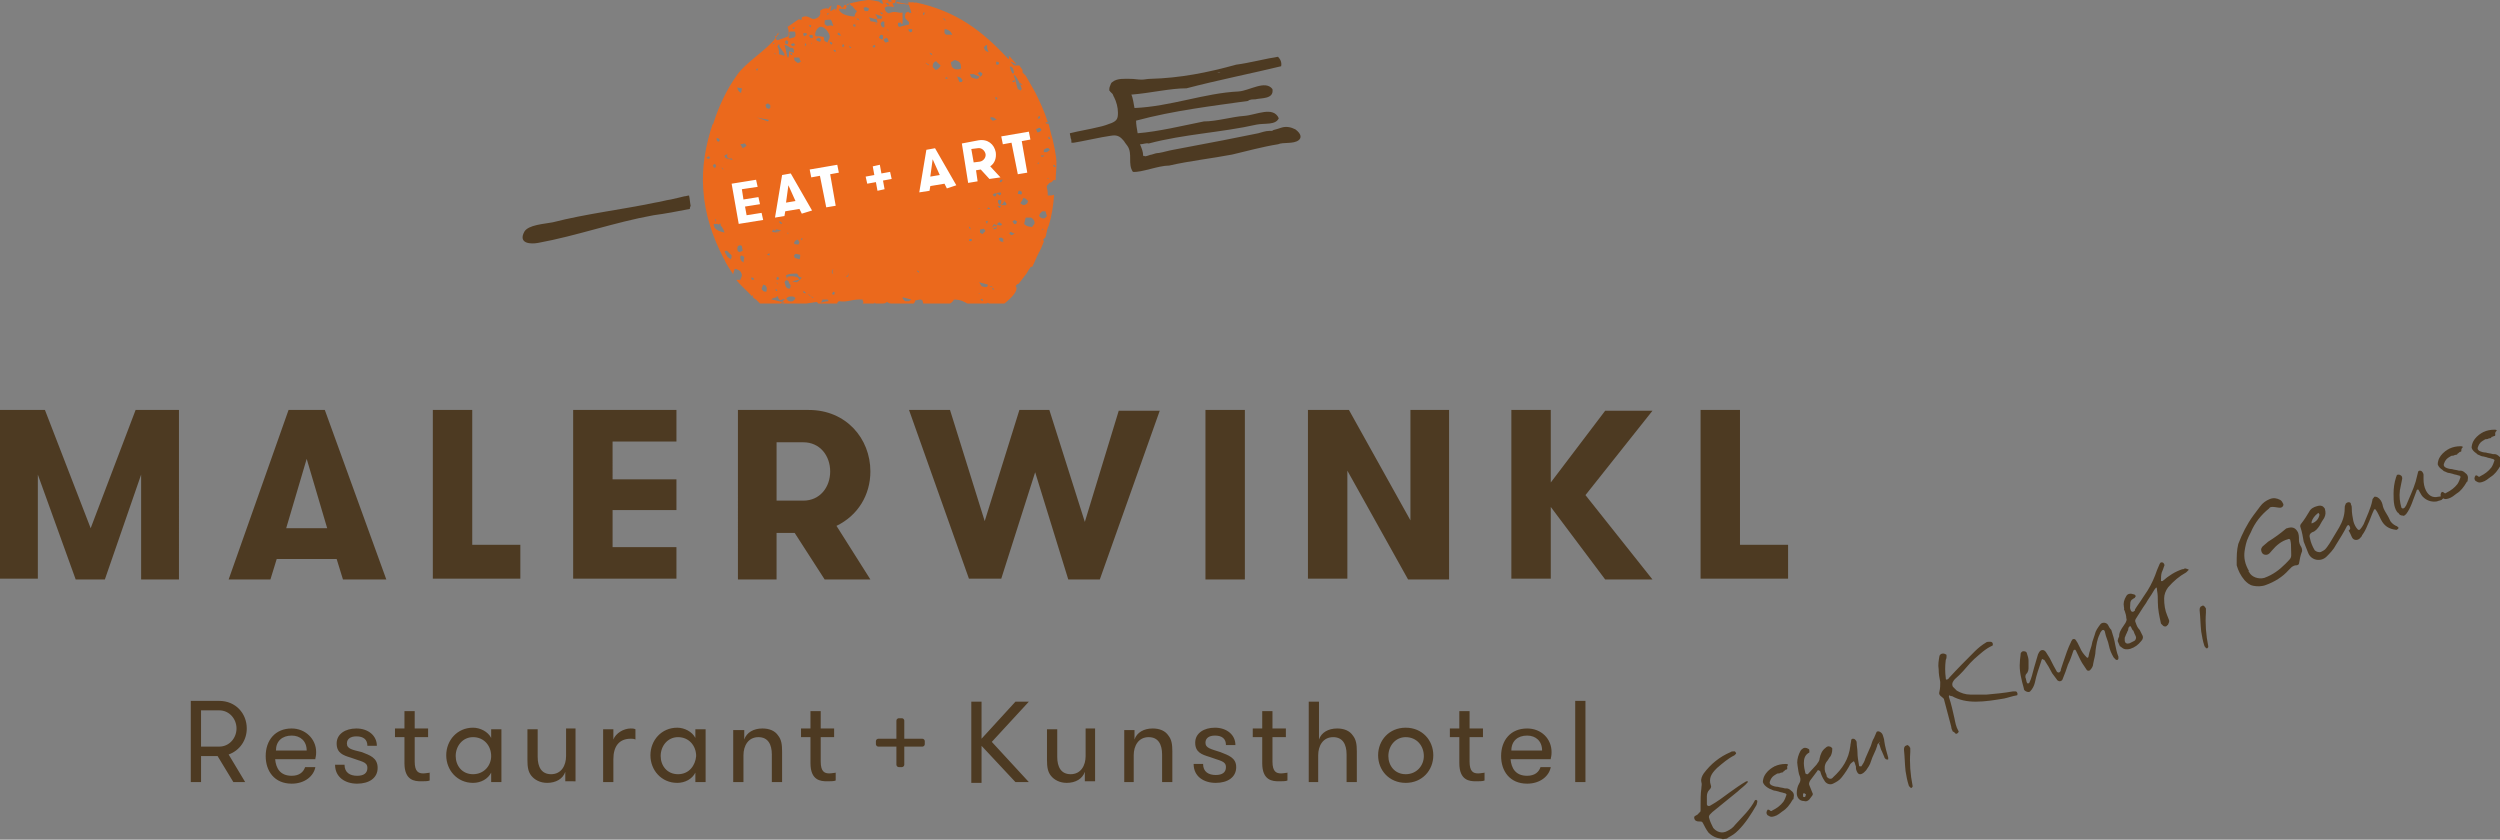 <?xml version="1.0" encoding="utf-8"?>
<!-- Generator: Adobe Illustrator 22.1.0, SVG Export Plug-In . SVG Version: 6.00 Build 0)  -->
<svg version="1.1" id="Ebene_1" xmlns="http://www.w3.org/2000/svg" xmlns:xlink="http://www.w3.org/1999/xlink" x="0px" y="0px"
	 viewBox="0 0 317.1 106.5" style="enable-background:new 0 0 317.1 106.5;" xml:space="preserve">
<rect x="0" y="0" width="317.1" height="106.5" fill="#808080" stroke="none"/>
<style type="text/css">
	.st0{fill:#EB691C;}
	.st1{fill:#4D3A22;}
	.st2{fill:#FFFFFF;}
</style>
<linearGradient id="SVGID_1_" gradientUnits="userSpaceOnUse" x1="-9.232" y1="131.848" x2="-8.524" y2="131.141">
	<stop  offset="0" style="stop-color:#259E2E"/>
	<stop  offset="0.983" style="stop-color:#1C381D"/>
</linearGradient>
<g>
	<path class="st0" d="M133.9,22.9c0-0.7,0.1-1.4,0.1-2.2c0-0.6-0.1-1.1-0.2-1.7c-0.1-0.5-0.2-0.9-0.3-1.4h0
		c-0.2-0.6-0.3-1.2-0.5-1.9c-0.1,0-0.3,0-0.4-0.1l0.1-0.1c0.1,0,0.2,0,0.2,0c-0.4-1.3-1-2.6-1.6-3.8c-0.4-0.7-0.8-1.4-1.2-2.1
		c-0.1-0.1-0.2-0.2-0.3-0.3c0,0-0.1-0.1-0.1-0.1l0-0.2l0-0.1h0c-0.1-0.2-0.3-0.4-0.4-0.6c0,0,0,0,0,0h-0.1l-0.6,0
		c-0.2-0.2-0.4-0.4-0.6-0.7c-3.4-3.7-6.7-6.2-11.9-7.3c0,0,0,0,0,0c0,0-0.1,0.1-0.1,0.1c0-0.1-0.1-0.1-0.1-0.1c-0.2,0-0.3,0-0.5,0
		c-0.1,0-0.1,0-0.2,0c0.1,0.5,0.3,0.9,0.4,1.3c-0.3,0.1-0.1,0.1-0.4-0.1c-0.1,0-0.2,0.1-0.3,0.1c-0.3,0.7,0,0.8,0.4,1.2l0,0.3
		c-0.4,0.1-0.8,0.2-1.2,0.3l-0.1,0c0-0.1-0.1-0.1-0.1-0.2l0-0.3c0.4,0,0.3-0.2,0.5,0.2c0.2-0.2,0-1.1,0.1-1.5
		c-0.7,0.1-0.9-0.3-1.8,0.1c-0.3-0.2-0.4-0.2-0.5-0.7c0.4-0.3,0.6-0.2,1.2-0.1c-0.1-0.2-0.1-0.3-0.2-0.5l0.3,0
		c0.1-0.2,0.1-0.3,0.1-0.4c-0.3,0-0.6-0.1-0.9-0.1c0.1,0,0.2,0.1,0.2,0.1l0.2,0.1l0,0.1l-0.4,0l0-0.2c-0.3,0-0.6,0-0.9-0.1
		c0,0.1,0.1,0.1,0.1,0.2L112,0.5c-0.1,0-0.2-0.1-0.3-0.1l-0.2-0.2C111,0.1,110.6,0,110.1,0c-0.9,0.1-1.8,0.3-2.6,0.5
		c0,0-0.1,0.1-0.1,0.1c0.1,0.1,0.2,0,0.2,0.1c0,0,0-0.1,0-0.1c0-0.1,0.1-0.1,0.1-0.2c0.1,0.1,0.2,0.3,0.4,0.4c0.1,0,0,0,0.1,0l0,0.1
		c0.2,0.2,0.3,0.4,0.5,0.5c-0.2,0.3-0.3,0.4-0.3,0.7c-0.5,0-1.5-0.2-1.8-0.6c-0.2-0.2-0.1-0.1-0.2-0.4c0.5,0,0.6,0,0.8,0.1
		c0.1-0.2,0.2-0.3,0.2-0.4c-0.1-0.1-0.1-0.2-0.2-0.2c-0.1,0.1-0.2,0.1-0.2,0.3c-0.1,0-0.1,0.1-0.2,0.1c-0.2-0.3-0.2-0.3-0.6-0.4
		c0,0,0,0,0,0c-0.1,0.3,0,0.5-0.2,0.6c0,0.3,0,0.2-0.1-0.1c-0.2,0.1-0.4,0.3-0.6,0.3c0.1-0.2,0-0.4,0.2-0.7
		c-0.2,0.1-0.3,0.2-0.4,0.4c-0.4-0.1-0.8,0-1.1,0.3c0.2,0.5-0.2,0.9-0.7,1c-0.5,0.1-0.8-0.6-1.6-0.2c0,0.1,0,0.1,0,0.3l-0.3,0
		c0,0,0-0.1,0-0.1c-0.5,0.3-1,0.7-1.5,1c0.1,0.4,0.2,0.7,0.1,1.2c-0.5,0.2-1,0.4-1.4,0.5h-0.1c0-0.1-0.1-0.2-0.1-0.3
		c-1.1,1.5-3.9,3.2-4.9,4.7l0,0c-1.3,1.8-2.3,3.9-3,6.1c0,0,0,0,0,0c0,0,0,0.1-0.1,0.2l0-0.1c-0.9,2.7-1.4,5.5-1.2,8.3
		c0.2,3.2,1.2,6.1,2.6,8.8l0,0c0.1,0.1,0.1,0.2,0.2,0.3c0,0-0.1-0.1-0.1-0.1c0.3,0.6,0.7,1.2,1.1,1.8c0-0.2,0.1-0.4,0.2-0.7
		c0.6,0.1,0.9,0.4,0.9,0.9c-0.1,0.2-0.1,0.3-0.2,0.5c-0.2,0-0.3,0-0.5,0c0.6,0.8,1.4,1.4,2,2.1c0-0.1,0-0.1,0-0.2
		c0.1,0.1,0.1,0.2,0.1,0.3c0.1,0.1,0.2,0.2,0.4,0.3c0.2,0.2,0.3,0.3,0.5,0.5h2.7l0-0.1c0.1,0,0.3-0.1,0.4-0.1
		c-0.1,0.2-0.1,0.1-0.4,0.2h3.2c0.7-0.1,1.2-0.2,1.3-0.2c0.1,0.1,0.1,0.1,0.2,0.2h2.4l0-0.1c0.1-0.1,0.1-0.1,0.2-0.2
		c1.1,0.2,1.7-0.3,3-0.2c0.1,0.1,0,0.1,0,0.2c0,0,0.1,0,0.1,0c0,0.1,0,0.1,0,0.2l-0.1,0.1h1.5c0,0,0-0.1,0-0.1
		c0.1,0,0.1,0.1,0.2,0.1h0.8c0.2,0,0.4,0,0.6-0.2c0.2,0.1,0.3,0.2,0.5,0.2c0,0,0,0,0,0h2.9c0.1-0.1,0.2-0.3,0.2-0.4
		c0.2,0,0.4-0.1,0.7-0.1c0.1,0,0.1,0.1,0.2,0.1c0,0.1,0.1,0.3,0.1,0.4h3.4c0.2-0.1,0.4-0.3,0.5-0.5c0.9,0,1.3,0.3,1.7,0.5h0.7v0
		c0,0,0,0,0,0h1.7c0.1,0,0.1,0,0.2-0.1c0,0,0.1,0.1,0.2,0.1h1.4h0.5c1-0.8,1.7-1.6,1.5-2.1c0,0,0,0,0,0c0,0,0,0,0,0
		c0,0-0.1-0.1-0.1-0.1c0.2-0.2,0.2-0.3,0.4-0.3c0,0,0,0,0,0c0.3-0.4,0.7-0.9,1-1.3c0,0,0,0,0,0c0.1-0.2,0.2-0.3,0.3-0.5c0,0,0,0,0,0
		c0.1-0.1,0.2-0.3,0.2-0.3c0,0,0.1-0.1,0.1-0.1c0,0,0,0,0.1,0.1c0.2-0.4,0.4-0.8,0.6-1.3c0-0.1,0.1-0.1,0.1-0.2
		c0-0.1,0.1-0.2,0.2-0.3c0,0,0,0.1-0.1,0.1c0-0.1,0.1-0.2,0.1-0.3c0,0,0,0,0,0.1c0.1-0.1,0.1-0.3,0.2-0.4c0.1-0.2,0.2-0.5,0.3-0.7
		c0-0.1,0.1-0.2,0.1-0.3c0-0.1-0.1-0.1-0.1-0.2l0.3-0.3l0,0c0.1-0.2,0.1-0.5,0.2-0.8c-0.1,0-0.1,0-0.2,0c0.1,0,0.1,0,0.2,0
		c0-0.1,0-0.2,0.1-0.3l-0.1-0.1c0,0,0,0,0,0c0,0,0.1,0,0.1,0.1c0-0.1,0-0.2,0.1-0.3c0.4-1.3,0.6-2.6,0.7-4c-0.2,0.1-0.4,0.1-0.8,0.1
		c0-0.3,0-0.6-0.1-0.9c-0.1-0.4,0-0.3,0.3-0.7c0.1,0,0.2-0.1,0.3-0.1C133.7,22.7,133.8,22.8,133.9,22.9L133.9,22.9z M90.1,20
		c-0.2,0.2-0.3,0.2-0.5,0c0.1-0.1,0.2-0.1,0.3-0.2C90,19.9,90,20,90.1,20L90.1,20z M91.9,31.9L91.9,31.9c0.1-0.1,0.2-0.1,0.3-0.1
		c0.2,0.2,0.4,0.4,0.6,0.6c0,0.1,0,0.3-0.1,0.5l-0.4-0.3C92.1,32.3,92,32.1,91.9,31.9L91.9,31.9z M90.8,21.2c-0.1,0-0.1,0.1-0.2,0.1
		c-0.1-0.1-0.1-0.2-0.2-0.3c0.1-0.1,0.1-0.1,0.2-0.2c0.1,0,0.1,0.1,0.2,0.1L90.8,21.2L90.8,21.2z M90.8,28.2c0-0.1-0.1-0.2-0.1-0.3
		l0-0.1l0.1,0C90.8,28,90.8,28.1,90.8,28.2L90.8,28.2z M91.3,17.8c-0.1,0.1-0.1,0.1-0.2,0.2c-0.1-0.1-0.1-0.1-0.2-0.2l0-0.3
		c0.1,0,0.2,0.1,0.3,0.1L91.3,17.8L91.3,17.8z M91.8,21.5c-0.3-0.1-0.1,0-0.3-0.3C91.6,21.3,91.7,21.4,91.8,21.5L91.8,21.5
		L91.8,21.5z M91.9,29.5c-0.5-0.1-1.1-0.3-1.3-0.7c0-0.1-0.1-0.3-0.1-0.4l0.5,0c0.1,0,0.1,0.1,0.2,0.1l0-0.1c0.1,0,0.2,0,0.2-0.1
		c0,0.1,0,0.2,0,0.3c0.2,0.2,0.3,0.4,0.4,0.6L91.9,29.5L91.9,29.5z M92.9,20.3c-0.2-0.1-0.5-0.1-0.7-0.2c-0.3-0.2-0.2,0-0.3-0.4
		c0.2-0.1,0.3-0.1,0.5-0.2c-0.1,0.1-0.2,0.1-0.2,0.2c0.1,0.5,0.2,0.4,0.6,0.4C92.8,20.1,92.9,20.2,92.9,20.3L92.9,20.3z M93.5,19.5
		C93.5,19.6,93.5,19.6,93.5,19.5c-0.2,0-0.3,0-0.4,0C93.2,19.5,93.4,19.5,93.5,19.5L93.5,19.5z M93.9,32.5c0.1,0,0.1-0.1,0.2-0.1
		l0.3,0.2c0,0.2-0.1,0.5-0.1,0.7C93.9,33,93.9,32.9,93.9,32.5L93.9,32.5z M93.6,31.9c-0.1-0.3-0.1-0.4,0-0.7c0.1,0,0.2-0.1,0.3-0.1
		l0.2,0.1c0,0.2,0.1,0.4,0.1,0.6c-0.1,0.1-0.3,0.1-0.4,0.2C93.8,31.9,93.7,31.9,93.6,31.9L93.6,31.9z M94.1,11.2
		c0,0.2-0.1,0.4-0.1,0.6c-0.3-0.2-0.4-0.3-0.5-0.7C93.7,11.1,93.9,11.2,94.1,11.2L94.1,11.2z M94.7,18.5c-0.2,0.1-0.3,0.2-0.5,0.3
		c0,0,0,0,0,0c-0.1-0.2-0.2-0.3-0.3-0.5c0.2,0,0.4-0.1,0.6-0.1C94.6,18.3,94.6,18.4,94.7,18.5L94.7,18.5z M95.6,35.3
		c0,0.1,0,0.2,0,0.2c-0.1,0-0.2,0-0.2,0c-0.2-0.3-0.1,0-0.1-0.3C95.3,35.2,95.5,35.2,95.6,35.3L95.6,35.3z M105.7,34.8L105.7,34.8
		c-0.1-0.1-0.2-0.2-0.2-0.3c0-0.2,0-0.1,0.2-0.4C105.6,34.5,105.5,34.3,105.7,34.8L105.7,34.8z M105.2,5.4c0.1,0,0.1-0.1,0.2-0.1
		c0.1,0.1,0.1,0.1,0.2,0.2c-0.1,0.1-0.1,0.1-0.2,0.2C105.4,5.6,105.3,5.5,105.2,5.4L105.2,5.4z M104.1,38.4c0.1-0.1,0.2-0.3,0.2-0.4
		l0.7,0c0,0.1,0.1,0.1,0.1,0.2C104.9,38.2,104.4,38.3,104.1,38.4L104.1,38.4z M103.5,5c0.1-0.1,0.2-0.1,0.3-0.2
		c0.1,0,0.2,0.1,0.3,0.1l0,0.3c0,0-0.1,0.1-0.1,0.1c-0.1,0-0.2-0.1-0.3-0.1C103.6,5.2,103.6,5.1,103.5,5L103.5,5z M102.9,37.6
		L102.9,37.6c0.1,0,0.2,0.1,0.3,0.2C103,37.8,103,37.7,102.9,37.6L102.9,37.6z M103,5.7c0-0.1-0.1-0.2-0.1-0.3
		C103.1,5.6,102.9,5.4,103,5.7L103,5.7L103,5.7z M99.7,37.9c0.3-0.3,0.3-0.3,0.9-0.3c0.1,0.1,0.2,0.1,0.3,0.2
		c-0.2,0.4-0.5,0.6-1,0.3C99.9,38,99.8,38,99.7,37.9L99.7,37.9z M102.1,5.5c0.1,0,0.1,0.1,0.2,0.1l-0.2,0.3L102.1,5.5L102.1,5.5z
		 M102.2,37.2c-0.1,0-0.2,0-0.3-0.1c0-0.1,0-0.1,0-0.2C102.1,37,102.2,37.1,102.2,37.2L102.2,37.2z M98.5,35.8
		c0.2,0.2,0.1,0,0.1,0.3C98.6,36,98.5,35.9,98.5,35.8L98.5,35.8z M98.6,36.9c-0.1,0-0.1,0-0.2,0c0-0.1,0-0.2-0.1-0.2
		C98.6,36.7,98.5,36.7,98.6,36.9L98.6,36.9z M98.5,35.2c0.1,0,0.1-0.1,0.2-0.1c0,0.1,0.1,0.2,0.1,0.2l0,0.1c-0.1,0-0.1,0.1-0.2,0.1
		h-0.1L98.5,35.2L98.5,35.2z M97.8,38c-0.2,0-0.4,0-0.6,0C97.3,38,97.6,38,97.8,38c0.2-0.2,0.3-0.2,0.7-0.3l0-0.1l0.2,0l0,0.2
		c0.2,0.2,0.1,0,0.2,0.3c0.2-0.1,0.4-0.1,0.6-0.2l0,0.1c-0.1,0.1-0.2,0.2-0.3,0.3c-0.4-0.1-0.8-0.2-1.2-0.3L97.8,38
		C97.7,38,97.8,38,97.8,38L97.8,38z M97.3,32.3c0.1-0.1,0.2-0.1,0.3-0.2c0,0.1,0,0.2,0,0.3C97.6,32.4,97.5,32.4,97.3,32.3L97.3,32.3
		z M96.6,36.6c0.1-0.2,0.1-0.3,0.2-0.5c0.1,0,0.2,0.1,0.3,0.1c0.2,0.3,0.2,0.4,0.1,0.8c-0.1,0-0.3,0-0.4-0.1
		C96.7,36.8,96.6,36.7,96.6,36.6L96.6,36.6z M96.2,32.8c0.1,0,0.2,0,0.2-0.1l-0.1,0.1L96.2,32.8L96.2,32.8z M96,14.9
		c0.5,0.1,1,0.2,1.5,0.3c0,0.1,0,0.1-0.1,0.2L96,14.9L96,14.9z M96.2,8.7C96.1,8.8,96.1,8.9,96,9c0-0.1-0.1-0.2-0.1-0.2
		C96,8.7,96,8.7,96.2,8.7L96.2,8.7L96.2,8.7z M97.7,13.7c-0.1,0-0.1,0.1-0.2,0.1c-0.1,0-0.2-0.1-0.3-0.1c0-0.1-0.1-0.3-0.1-0.4
		c0.1-0.1,0.2-0.1,0.3-0.2c0.1,0.1,0.2,0.2,0.3,0.2L97.7,13.7L97.7,13.7z M98.2,5.6c-0.1,0-0.1-0.1-0.2-0.1c0.1,0,0.1-0.1,0.2-0.1
		L98.2,5.6L98.2,5.6z M98.2,29.3c0.3,0,0.6,0.1,0.8,0.1c-0.4,0.1-0.7,0.1-1.1,0c0.1-0.1,0.1-0.2,0.2-0.3
		C98.3,29.3,98.2,29.1,98.2,29.3L98.2,29.3z M98.4,6.9c-0.2-0.1-0.1,0-0.2-0.2C98.3,6.8,98.4,6.8,98.4,6.9L98.4,6.9L98.4,6.9z
		 M99.1,29.3c-0.3,0-0.5,0-0.8,0c0-0.1,0.1-0.1,0.1-0.2C98.7,29.1,98.9,29.2,99.1,29.3L99.1,29.3z M98.8,28.1l0.2,0
		c0.1,0.1,0.1,0.1,0.2,0.2l0,0.1C98.8,28.3,99,28.4,98.8,28.1L98.8,28.1z M98.8,5.8c0.2,0.3,0.5,0.7,0.7,1l0,0.3
		c-0.2-0.1-0.5-0.2-0.7-0.2c0-0.5,0-0.7-0.2-1l0.2-0.3C98.9,5.8,99,5.8,98.8,5.8L98.8,5.8z M99.9,5.6L99.9,5.6
		c-0.2,0-0.3-0.1-0.3-0.1l0-0.3c0.1,0,0.1-0.1,0.2-0.1c0.1,0.1,0.1,0.1,0.2,0.2L99.9,5.6L99.9,5.6z M100.3,6.1
		c0.3-0.1,0.2,0,0.4,0.2l0,0.4c-0.4-0.1-0.4-0.1-0.6-0.2c0,0.3,0,0.5-0.1,0.8l-0.1,0c-0.2-0.7-0.2-1-0.4-1.6
		C99.8,5.7,100,5.9,100.3,6.1L100.3,6.1z M100,29.6l-0.1,0.1c0-0.1,0-0.1,0-0.2C99.9,29.5,100,29.5,100,29.6L100,29.6z M100.4,6.7
		c0,0.1,0.1,0.1,0.1,0.2l0,0.1c-0.3-0.1-0.1,0-0.3-0.2C100.3,6.7,100.3,6.7,100.4,6.7L100.4,6.7z M100.3,5.6c0.1,0,0.2-0.1,0.3-0.1
		h0.1c0.1,0.1,0.1,0.2,0.2,0.2C100.5,5.9,100.5,5.9,100.3,5.6L100.3,5.6z M100.8,3.4c-0.1,0.3,0,0.2-0.2,0.3c0-0.1-0.1-0.2-0.1-0.2
		C100.6,3.5,100.7,3.5,100.8,3.4L100.8,3.4z M100.9,4.5c0,0.1-0.1,0.1-0.1,0.2c-0.2,0.1-0.4,0.1-0.6,0.2c-0.1-0.1-0.1-0.1-0.2-0.2
		c0.2-0.2,0.1-0.2,0.1-0.6c0,0,0.1-0.1,0.1-0.1l0.6,0C100.9,4.1,100.9,4.3,100.9,4.5L100.9,4.5z M101.6,7.8
		c-0.2,0.1-0.1,0.1-0.4,0.2c-0.1-0.1-0.3-0.2-0.4-0.3c0-0.1-0.1-0.3-0.1-0.4l0.7,0C101.4,7.5,101.5,7.7,101.6,7.8L101.6,7.8z
		 M100.7,30.8c0.1-0.1,0.1-0.2,0.2-0.3c0.1,0,0.2-0.1,0.3-0.1c0.1,0.1,0.1,0.2,0.2,0.3c0,0.1-0.1,0.2-0.1,0.3
		C100.8,31,100.8,31,100.7,30.8L100.7,30.8z M100.9,32.2c0.2,0,0.4,0.1,0.6,0.1c0,0.2,0,0.4-0.1,0.6c-0.2-0.1-0.4-0.1-0.6-0.2
		l-0.1-0.3L100.9,32.2L100.9,32.2z M101.7,35.2c-0.2,0.3-0.4,0.4-0.6,0.6c-0.2,0-0.5-0.1-0.7-0.1c0,0,0,0,0,0c0,0,0,0,0,0
		c-0.1,0-0.3,0-0.4,0c0.1,0.2,0.2,0.4,0.3,0.5c0,0.1-0.1,0.3-0.1,0.4c-0.3,0-0.3,0-0.5-0.2c-0.1-0.2-0.1-0.4-0.2-0.6
		c0.2-0.3,0.2-0.3,0.4-0.2c-0.1-0.2-0.1-0.3-0.2-0.7c0.5-0.2,0.8-0.2,1.4-0.2c0.1,0.1,0.1,0.2,0.2,0.3l0,0.1
		C101.4,35.1,101.5,35.2,101.7,35.2L101.7,35.2z M101.8,30.3c0,0-0.1,0.1-0.2,0.2c0-0.1,0-0.2,0.1-0.3
		C101.8,30.2,101.8,30.3,101.8,30.3L101.8,30.3z M102.4,4.4L102.4,4.4c-0.2,0.1-0.3,0.1-0.3,0.2c-0.1,0-0.1-0.1-0.2-0.1l0-0.3l0.4,0
		C102.3,4.3,102.3,4.4,102.4,4.4L102.4,4.4z M102.5,37.3c0.1,0.1,0.2,0.1,0.2,0.1c0,0,0.1,0.1,0.1,0.2c-0.1-0.1-0.1-0.1-0.2-0.2
		C102.5,37.4,102.5,37.4,102.5,37.3L102.5,37.3L102.5,37.3z M102.9,3.2c0,0.1-0.1,0.2-0.1,0.3c-0.1-0.1-0.1-0.2-0.2-0.3L102.9,3.2
		L102.9,3.2z M103.1,4.8l-0.3,0c-0.1-0.1-0.1-0.2-0.2-0.3c0.1,0,0.3-0.1,0.4-0.1C103.1,4.5,103.1,4.6,103.1,4.8L103.1,4.8z
		 M103.5,6.1c-0.1-0.1-0.2-0.2-0.3-0.2C103.3,5.9,103.4,6,103.5,6.1L103.5,6.1L103.5,6.1z M104.1,3.4c0.4,0,0.8,0.4,1,0.8
		c0.2,0.3,0.2,0.7-0.1,1c0,0,0,0,0,0l0,0.2c-0.4-0.2-0.5-0.1-0.5-0.7c-0.3-0.1-0.7-0.1-1-0.1C103.2,4.4,103.6,3.4,104.1,3.4
		L104.1,3.4z M105.2,1.7c-0.1,0.1-0.2,0.1-0.3,0.2l0-0.2L105.2,1.7L105.2,1.7L105.2,1.7z M105.7,3.3c-0.4-0.1-0.3-0.1-0.8,0
		c-0.1-0.1-0.2-0.2-0.3-0.2l0-0.5c0.3-0.1,0.3-0.1,0.8-0.1C105.5,2.7,105.6,2.9,105.7,3.3L105.7,3.3L105.7,3.3z M105.7,37
		c0.1,0,0.1,0.1,0.2,0.1c0,0.1-0.1,0.2-0.1,0.3c-0.1,0-0.2-0.1-0.3-0.1C105.6,37.2,105.6,37.1,105.7,37L105.7,37z M106,6.6
		C106,6.6,106,6.6,106,6.6c-0.2-0.1-0.1,0-0.3-0.2c0.1,0,0.1-0.1,0.2-0.1C106,6.4,106,6.4,106,6.6L106,6.6L106,6.6z M106.7,4.5
		c-0.2,0-0.3,0-0.5-0.2c0.1-0.1,0.2-0.1,0.2-0.2C106.5,4.3,106.6,4.4,106.7,4.5L106.7,4.5L106.7,4.5z M107.1,5.8L106.9,6
		c-0.1-0.3-0.1-0.1,0-0.4C107,5.6,107,5.7,107.1,5.8L107.1,5.8z M107.7,34.8L107.7,34.8c-0.1,0.1-0.1,0.2-0.2,0.3
		c-0.1,0-0.2,0-0.2,0L107.7,34.8c-0.1,0-0.1-0.1-0.2-0.2L107.7,34.8L107.7,34.8z M108,6L108,6c-0.1,0.1-0.2,0.1-0.2,0.1
		c0-0.1-0.1-0.2-0.1-0.3C107.8,5.9,107.9,6,108,6L108,6z M108.5,3.1l0,0.3c-0.4-0.1-0.2,0-0.3-0.3L108.5,3.1L108.5,3.1z M109,2.6
		c-0.2-0.1-0.3-0.2-0.5-0.2C108.8,2.4,108.8,2.2,109,2.6L109,2.6z M111.8,5l-0.3-0.2c0-0.1,0.1-0.2,0.1-0.3c0.1,0,0.1-0.1,0.2-0.1
		l0.2,0.1c0,0.1,0,0.2,0,0.4C111.9,5,111.8,5,111.8,5L111.8,5z M111.1,37.7l0.4-0.1C111.4,37.6,111.3,37.6,111.1,37.7L111.1,37.7
		L111.1,37.7z M110.9,3l0.3,0l0,0.1C111.1,3.1,111,3,110.9,3L110.9,3z M110.7,5.8c0.1,0,0.2-0.1,0.3-0.1l0,0.3c-0.1,0-0.2,0-0.3,0
		C110.7,5.9,110.7,5.8,110.7,5.8L110.7,5.8z M110.2,1.2c0,0.1-0.1,0.1-0.1,0.2l-0.4,0c-0.1-0.1-0.1-0.3-0.2-0.4
		c0.1,0,0.2-0.1,0.3-0.1c0.1,0,0.2,0.1,0.3,0.1C110.2,1,110.2,1.1,110.2,1.2L110.2,1.2z M110.2,2.2c0.5,0.1,0.6,0.2,1,0.2
		c0,0.2,0.1,0.3,0.1,0.5c-0.3-0.1-0.6-0.2-0.9-0.2C110.4,2.5,110.3,2.3,110.2,2.2L110.2,2.2z M111.9,2.1L111.9,2.1
		c0,0.1-0.1,0.2-0.1,0.3c-0.4,0-0.1-0.1-0.5,0c0-0.3-0.1-0.3-0.3-0.6C111.5,1.9,111.5,2,111.9,2.1L111.9,2.1z M112,1.7l-0.2,0.1
		c-0.1-0.1-0.1-0.2-0.2-0.3C111.8,1.6,111.9,1.6,112,1.7L112,1.7z M112.2,3.4c-0.1,0-0.1,0.1-0.2,0.1H112c-0.2-0.2-0.2-0.1-0.3-0.5
		c0-0.1,0.1-0.1,0.1-0.2c0.1,0,0.1-0.1,0.2-0.1l0.2,0.1C112.1,3,112.2,3.2,112.2,3.4L112.2,3.4z M112.3,0.4l0.3,0
		c0.1,0.1,0.1,0.1,0.2,0.2c-0.1,0-0.1,0.1-0.2,0.1C112.5,0.5,112.4,0.5,112.3,0.4L112.3,0.4z M112.4,4.8c0.1,0,0.1,0.1,0.2,0.1
		c0,0.1,0.1,0.2,0.1,0.3v0.1c-0.1,0-0.3,0.1-0.4,0.1c-0.1-0.1-0.1-0.2-0.2-0.2l0-0.2C112.2,4.9,112.3,4.9,112.4,4.8L112.4,4.8z
		 M112.7,4L112.7,4c-0.1-0.1-0.1-0.2-0.2-0.3C112.7,3.8,112.6,3.7,112.7,4L112.7,4z M114.5,37.7l1.1,0.3c-0.1,0.1-0.2,0.1-0.3,0.2
		l-0.5,0c-0.1-0.1-0.2-0.2-0.3-0.3L114.5,37.7L114.5,37.7z M115.7,4c-0.1,0-0.1,0.1-0.2,0.1c-0.3-0.2-0.2-0.1-0.3-0.4l0.5,0L115.7,4
		L115.7,4z M116.4,1.6L116.4,1.6l-0.1-0.3C116.3,1.3,116.4,1.5,116.4,1.6L116.4,1.6z M116.6,34.6L116.6,34.6
		c-0.2-0.1-0.3-0.2-0.3-0.3C116.5,34.4,116.5,34.3,116.6,34.6L116.6,34.6z M130.5,33.3c0.1,0,0.1-0.1,0.2-0.1
		C130.6,33.2,130.5,33.2,130.5,33.3L130.5,33.3L130.5,33.3z M129.1,24.6c0-0.1,0.1-0.3,0.1-0.4c0.1,0,0.1,0,0.2,0
		c0.1,0.1,0.1,0.1,0.2,0.1c0,0.1,0,0.2,0,0.3l-0.1,0.1C129.4,24.6,129.3,24.6,129.1,24.6L129.1,24.6z M128.9,28.4
		c-0.1,0-0.2,0-0.3,0c0-0.1-0.1-0.2-0.1-0.2l-0.1-0.1l0.3-0.2c0.1,0.1,0.2,0.1,0.3,0.2C129,28.1,128.9,28.3,128.9,28.4L128.9,28.4z
		 M128.4,10.4c0-0.1,0.1-0.1,0.1-0.2c0.1,0,0.1,0,0.2,0c0,0.1,0,0.1,0,0.2C128.6,10.4,128.5,10.4,128.4,10.4L128.4,10.4z
		 M127.1,30.7l0.2-0.1c0,0,0,0,0,0.1C127.2,30.7,127.2,30.7,127.1,30.7L127.1,30.7z M126.7,30.2c0.3-0.1,0.4-0.1,0.6,0.2
		c-0.1,0.1-0.1,0.2-0.2,0.3C126.7,30.5,126.8,30.5,126.7,30.2L126.7,30.2z M125.2,28.4c-0.1-0.1-0.1-0.2-0.2-0.3
		c0.1,0,0.2-0.1,0.3-0.1C125.3,28.1,125.2,28.3,125.2,28.4L125.2,28.4z M125.9,36.3c-0.2,0.2,0,0-0.3,0.1l0-0.1L125.9,36.3
		L125.9,36.3z M125.9,28.8c0-0.2,0-0.1,0.2-0.4c0.1,0.1,0.3,0.2,0.4,0.2c-0.2,0.2-0.1,0.1-0.4,0c-0.1,0.1-0.1,0.2-0.2,0.3l0.1,0.1
		c0.1-0.1,0.3-0.1,0.4-0.2l0,0.2C126.1,29.1,126,29.2,125.9,28.8L125.9,28.8z M125.9,24.7l0.3-0.2c0.1,0,0.1,0.1,0.2,0.1
		c0,0.1-0.1,0.2-0.1,0.3c-0.1,0-0.2,0-0.2,0L125.9,24.7L125.9,24.7z M126.3,24.5c0.2,0,0.4-0.1,0.6-0.1c0,0.1,0.1,0.1,0.1,0.2
		c-0.1,0.1-0.1,0.1-0.2,0.2C126.6,24.6,126.5,24.6,126.3,24.5L126.3,24.5z M127,25.4c0,0.2,0,0.3-0.1,0.5l-0.1,0.1
		c-0.3-0.4-0.2-0.3-0.2-0.6C126.8,25.3,126.9,25.4,127,25.4L127,25.4z M127,26.1c-0.1,0.1-0.1,0.2-0.2,0.3c-0.1-0.1-0.2-0.2-0.3-0.3
		L127,26.1L127,26.1z M127.1,28.4c0,0.1-0.1,0.1-0.1,0.2c-0.3,0-0.3,0-0.6-0.2l0.1,0l0.2-0.2h0c0,0,0,0,0,0l0,0c0,0,0.1,0,0.1,0
		C126.9,28.3,127,28.4,127.1,28.4L127.1,28.4z M126,36.8c-0.1-0.2-0.2-0.1-0.1-0.3C126,36.6,126.1,36.6,126,36.8L126,36.8L126,36.8
		L126,36.8z M125.2,36.4c-0.2,0-0.5,0-0.7-0.1c-0.1-0.2-0.2-0.3-0.3-0.5l1.1,0.3C125.3,36.3,125.2,36.3,125.2,36.4L125.2,36.4z
		 M124,26.5c0.1,0,0.2-0.1,0.3-0.1l0,0C124.2,26.5,124.1,26.5,124,26.5L124,26.5z M124.2,28.4L124.2,28.4L124.2,28.4L124.2,28.4
		L124.2,28.4z M124.3,38c0.1,0,0.2-0.1,0.3-0.1c0,0.1,0.1,0.2,0.1,0.3c-0.2-0.2-0.1,0.1-0.3-0.2L124.3,38L124.3,38z M124.1,37.2
		l0.3,0C124.3,37.2,124.2,37.3,124.1,37.2L124.1,37.2L124.1,37.2z M122.9,30.5l0.1-0.2c0.1,0,0.2,0,0.3,0.1l-0.1,0.2
		C123.1,30.6,123,30.6,122.9,30.5L122.9,30.5z M119.9,9.7c0.1,0.1,0.3,0.2,0.4,0.2c-0.1,0-0.2,0.1-0.3,0.1c0,0,0,0-0.1,0
		C120,9.9,120,9.8,119.9,9.7L119.9,9.7z M117.5,21.8c0.5-0.3,1-0.6,1.5-1C118.5,21.2,118,21.5,117.5,21.8L117.5,21.8L117.5,21.8z
		 M117.3,1.6c0,0.1-0.1,0.2-0.1,0.3h-0.1l0-0.3H117.3L117.3,1.6z M117.4,5.4L117.4,5.4c-0.1-0.1-0.2-0.2-0.3-0.2
		C117.2,5.2,117.3,5.3,117.4,5.4L117.4,5.4L117.4,5.4z M117.8,8.3c-0.1-0.1-0.3-0.2-0.4-0.3c0,0,0.1,0,0.1,0
		c0.1,0.1,0.2,0.1,0.3,0.2C117.8,8.2,117.8,8.2,117.8,8.3L117.8,8.3z M118.3,7c-0.3-0.1-0.3-0.1-0.4-0.3c0.1,0,0.2,0.1,0.3,0.1
		C118.2,6.9,118.2,6.9,118.3,7L118.3,7z M119.3,8.3c-0.1,0.3-0.2,0.3-0.4,0.5c-0.1,0-0.2,0.1-0.2,0.1c0,0,0,0-0.1-0.1
		c-0.1-0.1-0.2-0.2-0.3-0.3c0-0.2,0-0.3,0.1-0.5l0.2-0.2c0.1,0,0.1,0,0.2,0C118.9,8,119,8,119.3,8.3L119.3,8.3z M120,2.7L120,2.7
		c-0.2-0.1-0.3-0.3-0.4-0.4c0.3,0.1,0.1,0,0.3,0.2C119.8,2.5,119.9,2.6,120,2.7L120,2.7L120,2.7z M120.8,4.4l-0.8,0
		c-0.1-0.1-0.1-0.1-0.2-0.2l0-0.5C120.3,3.7,120.6,4,120.8,4.4L120.8,4.4L120.8,4.4z M121.9,8.7c-0.5,0.2-1,0.1-1.2-0.3
		c0-0.2-0.1-0.3-0.1-0.5c0.2-0.1,0.3-0.2,0.5-0.3C121.7,7.8,121.9,7.9,121.9,8.7L121.9,8.7z M122.1,10.2c0,0.1-0.1,0.1-0.1,0.2
		l-0.3,0c-0.1-0.2-0.2-0.4-0.3-0.7C121.9,9.8,121.9,9.9,122.1,10.2L122.1,10.2z M122.4,32.6c-0.1,0.2-0.1,0.4-0.2,0.6l-0.3,0.1
		l0.3-0.1C122.3,33,122.4,32.8,122.4,32.6L122.4,32.6z M122.9,28.7c0.2,0.3,0.2,0.1,0.2,0.4L123,29
		C122.9,28.9,122.9,28.8,122.9,28.7L122.9,28.7L122.9,28.7z M123,9.4l0.5,0c0.2,0.1,0.5,0.2,0.7,0.3l0,0.1c-0.1,0.1-0.1,0.1-0.2,0.2
		c-0.3,0-0.6-0.1-0.8-0.2C123.1,9.7,123.1,9.5,123,9.4L123,9.4z M123.8,9.1c-0.1-0.1-0.2-0.1-0.3-0.2C123.6,9,123.7,9,123.8,9.1
		L123.8,9.1L123.8,9.1z M124.6,9.3c0,0.2,0,0.2-0.2,0.4c0,0-0.1,0-0.1,0c0-0.1-0.1-0.2-0.1-0.2L124,9.3l0.3-0.2
		C124.4,9.2,124.5,9.2,124.6,9.3L124.6,9.3z M124.8,29l0.2,0.3c-0.1,0.1-0.2,0.2-0.3,0.3l-0.1,0.1c-0.1-0.1-0.2-0.1-0.3-0.2
		c0-0.1,0-0.3,0-0.4C124.5,29.1,124.6,29.1,124.8,29L124.8,29z M125.4,6.6c-0.4-0.1-0.5-0.2-0.6-0.6c0.2-0.2,0.1-0.2,0.4-0.3
		C125.2,6.2,125.2,6.2,125.4,6.6L125.4,6.6L125.4,6.6z M125.6,26.5L125.6,26.5c-0.2,0-0.3,0-0.4,0l0.2-0.2L125.6,26.5L125.6,26.5z
		 M125.6,14.9c0.4-0.1,0.6,0.1,0.8,0.3c-0.2,0-0.3,0.1-0.5,0.1C125.8,15.2,125.6,15.1,125.6,14.9L125.6,14.9z M126.2,12.3
		c0.1,0,0.2,0.1,0.3,0.1l0,0.1c-0.1,0.1-0.1,0.1-0.2,0.2C126.3,12.5,126.3,12.4,126.2,12.3L126.2,12.3z M126.7,8.1l-0.1,0.1
		c-0.1,0-0.1,0-0.2,0c-0.1-0.3-0.1-0.1,0-0.4c0.1,0,0.2,0.1,0.3,0.1C126.7,7.9,126.7,8,126.7,8.1L126.7,8.1z M126.9,22.8
		c0.1,0,0.1,0,0.2,0l0.1,0l-0.2,0.3c-0.1,0-0.1,0-0.2,0C126.8,23,126.8,23,126.9,22.8L126.9,22.8L126.9,22.8z M127.2,12.6
		L127.2,12.6c-0.1-0.1-0.2-0.2-0.3-0.2C127,12.4,127.1,12.5,127.2,12.6L127.2,12.6L127.2,12.6z M127.7,25.9
		c-0.3,0.2-0.2,0.2-0.4,0.1l-0.4,0c0.3-0.1,0.3-0.2,0.5-0.5L127.7,25.9L127.7,25.9z M128,29.6l0.2-0.2c0.2,0.1,0.3,0.2,0.5,0.2
		C128.3,29.9,128.3,29.9,128,29.6L128,29.6z M128.6,9.3c-0.1,0-0.1,0-0.2,0c-0.1-0.2-0.2-0.4-0.3-0.7c0-0.1,0-0.1,0-0.2
		C128.6,8.5,128.6,9.1,128.6,9.3L128.6,9.3z M129.7,10.8c-0.1,0-0.2-0.1-0.3-0.1c0.1,0.2,0.1,0.4,0.2,0.5c0,0.1-0.1,0.2-0.1,0.3
		l-0.4-0.2c-0.2-0.6-0.3-1.2-0.5-1.7l0-0.1c0.3,0.1,0.5,0.6,0.7,1c0,0,0,0,0,0l0,0c0,0,0,0.1,0,0.1l0.1-0.1L129.7,10.8L129.7,10.8z
		 M130.4,25.5c0,0.1-0.1,0.2-0.1,0.3c-0.3,0.2-0.3,0.2-0.5,0.2c-0.3-0.1-0.1,0-0.2-0.1c-0.1,0-0.1-0.1-0.2-0.1
		c0.1-0.2,0.3-0.4,0.4-0.7c0.1,0,0.2,0.1,0.3,0.1L130.4,25.5L130.4,25.5z M130.7,17.2L130.7,17.2c-0.1,0-0.1,0-0.1-0.1
		C130.7,17.2,130.7,17.2,130.7,17.2L130.7,17.2z M131.2,28.4c-0.1,0.1-0.2,0.3-0.3,0.4c-0.4-0.1-0.6,0-1-0.4
		c0.1-0.3,0.1-0.5,0.2-0.8c0.2,0,0.5,0,0.7,0C131.1,27.8,131.3,28.1,131.2,28.4L131.2,28.4z M132.8,28.4
		C132.9,28.4,132.9,28.4,132.8,28.4L132.8,28.4C132.9,28.5,132.9,28.5,132.8,28.4L132.8,28.4L132.8,28.4z M132.7,22.6l0.3,0l0,0.1
		C132.8,22.6,132.8,22.6,132.7,22.6L132.7,22.6z M132.2,19.9c-0.1,0-0.1-0.1-0.2-0.1l0.1-0.1c0.2,0,0.5,0.1,0.7,0.1
		C132.6,19.7,132.4,19.8,132.2,19.9L132.2,19.9z M132.1,28.9l0.2,0.2l-0.1,0.1C132.2,29,132.2,29,132.1,28.9L132.1,28.9z
		 M131.9,30.5C131.9,30.5,131.9,30.5,131.9,30.5c0.1,0.1,0.1,0,0.1,0.1c0,0,0,0,0,0C131.9,30.6,131.9,30.6,131.9,30.5L131.9,30.5z
		 M131.8,27.4c0-0.1,0.1-0.2,0.1-0.3c0.1-0.1,0.2-0.2,0.3-0.3c0.1,0,0.2,0,0.4,0c0.1,0.2,0.1,0.4,0.2,0.6l-0.3,0.3
		C132.1,27.7,132.1,27.7,131.8,27.4L131.8,27.4z M131.6,20.7l0.1-0.1l0.1,0.1C131.7,20.8,131.6,20.8,131.6,20.7L131.6,20.7z
		 M131.8,15.1c-0.1-0.1-0.1-0.1-0.2-0.1c0.1-0.1,0.1-0.2,0.2-0.3C132,14.9,132,14.8,131.8,15.1L131.8,15.1z M132.1,16.5
		c-0.2,0.2-0.1,0.2-0.5,0.3c-0.1-0.1-0.1-0.3-0.2-0.4c0.1-0.1,0.3-0.1,0.4-0.2c0.1,0,0.1,0.1,0.2,0.1
		C132,16.3,132.1,16.4,132.1,16.5L132.1,16.5z M132.7,18.8l0.3,0c0.1,0.1,0.1,0.2,0.2,0.2c-0.1,0.1-0.3,0.2-0.4,0.3l-0.4,0l0-0.3
		C132.5,18.9,132.6,18.9,132.7,18.8L132.7,18.8z M133.2,17.5l0,0.2c-0.1-0.1-0.2-0.1-0.3-0.2l0.2-0.2
		C133.1,17.5,133.2,17.5,133.2,17.5L133.2,17.5z M133.9,21.2c-0.4-0.1-0.2,0-0.3-0.3C133.9,21,133.7,20.8,133.9,21.2L133.9,21.2z
		 M101.4,35.5c-0.1-0.1-0.1-0.2-0.2-0.3c-0.5-0.2-0.7-0.2-1.3-0.1c-0.1,0.3,0,0.2-0.2,0.3c0.2,0.1,0.3,0.3,0.5,0.4c0,0,0,0,0.1,0
		C100.7,35.6,101.1,35.5,101.4,35.5L101.4,35.5z M91.5,28.7C91.5,28.7,91.5,28.6,91.5,28.7c-0.1-0.1-0.2-0.2-0.2-0.3l0,0
		C91.3,28.5,91.4,28.6,91.5,28.7L91.5,28.7z M95.7,37.6c-0.1-0.1-0.1-0.1-0.2-0.2c0,0,0,0.1,0,0.1c0.1,0.1,0.2,0.2,0.3,0.2
		C95.8,37.7,95.7,37.6,95.7,37.6L95.7,37.6z M92,32.8c0-0.1-0.1-0.1-0.1-0.2l0,0.1C91.9,32.7,92,32.8,92,32.8L92,32.8z M90.5,15.6
		C90.5,15.6,90.5,15.5,90.5,15.6C90.5,15.5,90.5,15.5,90.5,15.6L90.5,15.6L90.5,15.6z M98.3,4.6c0,0.1,0,0.1,0.1,0.2
		c0.1-0.1,0.1-0.2,0.2-0.3C98.5,4.5,98.4,4.6,98.3,4.6L98.3,4.6z M98.7,4.1c0,0.1-0.1,0.2-0.2,0.4c0.1,0,0.1,0,0.2-0.1
		C98.8,4.3,98.7,4.2,98.7,4.1L98.7,4.1z M112.8,0.3C112.8,0.3,112.8,0.3,112.8,0.3C112.8,0.3,112.8,0.3,112.8,0.3L112.8,0.3
		L112.8,0.3z M113.7,0.4c0.5,0.1,1.1,0.1,1.6,0.2c0.1,0,0.2,0,0.2-0.1c-0.8,0-1.1-0.1-1.8-0.3C113.8,0.3,113.7,0.3,113.7,0.4
		L113.7,0.4z M115.8,0.6c0.1,0,0.1,0,0.2,0c0,0,0,0,0,0c-0.1,0-0.2-0.1-0.3-0.1C115.7,0.5,115.7,0.6,115.8,0.6L115.8,0.6z
		 M128.8,8.1c0,0,0.1,0,0.1,0c-0.2-0.3-0.5-0.5-0.7-0.8c-0.1-0.1-0.1-0.1-0.2-0.2c0,0-0.1,0.1,0,0.1c0,0.2-0.1,0.3-0.1,0.5
		C128.4,7.9,128.6,8,128.8,8.1L128.8,8.1L128.8,8.1z"/>
	<path class="st1" d="M22.8,52h-5.6L11.5,67L5.7,52H0v21.4h4.8V60.2l4.8,13.3h3.7l4.6-13.3v13.3h4.8V52L22.8,52z M41.5,67h-5.2
		l2.6-8.8L41.5,67L41.5,67z M49,73.5L41.2,52h-4.6L29,73.5h5.3l0.8-2.6h7.6l0.8,2.6H49L49,73.5z M59.9,69.2V52h-5v21.4H66v-4.3H59.9
		L59.9,69.2z M85.8,56v-4H72.7v21.4h13.1v-4h-8.1v-4.7h8.1v-3.9h-8.1V56H85.8L85.8,56z M101.9,63.5h-3.4v-7.4h3.4
		c2.1,0,3.4,1.7,3.4,3.7C105.3,61.8,104,63.5,101.9,63.5L101.9,63.5z M93.5,73.5h5v-5.9h2.3l3.8,5.9h5.8l-4.3-6.8
		c2.7-1.3,4.3-3.9,4.3-6.9c0-4.2-3.1-7.8-7.8-7.8h-9V73.5L93.5,73.5z M135.5,73.5h4l7.6-21.4h-5.2l-4.3,14.1L133.1,52h-3.8
		l-4.4,14.1L120.5,52h-5.2l7.6,21.4h4.1l4.3-13.5L135.5,73.5L135.5,73.5z M152.9,73.5h5V52h-5V73.5L152.9,73.5z M171.1,52h-5.2v21.4
		h5V59.7l7.7,13.8h5.2V52h-4.9v14L171.1,52L171.1,52z M203.6,73.5h6l-8.5-10.7l8.5-10.7h-6l-6.9,9.1V52h-5v21.4h5v-9.1L203.6,73.5
		L203.6,73.5z M220.7,69.2V52h-5v21.4h11.1v-4.3H220.7L220.7,69.2z"/>
	<path class="st1" d="M24.2,99.2h1.3v-3.3h2.1l2,3.3h1.5L29,95.7c1.4-0.5,2.3-1.8,2.3-3.3c0-1.9-1.4-3.5-3.5-3.5h-3.6V99.2
		L24.2,99.2z M27.8,94.7h-2.3v-4.6h2.3c1.3,0,2.2,1.1,2.2,2.3C30,93.6,29.1,94.7,27.8,94.7L27.8,94.7z M37,93.3
		c1.1,0,1.9,0.7,1.9,1.9H35C35,94,35.8,93.3,37,93.3L37,93.3z M40,96.2c0.1-0.4,0.1-0.6,0.1-0.8c0-1.7-1.4-3-3.1-3
		c-2.1,0-3.3,1.5-3.3,3.5c0,1.9,1.1,3.5,3.3,3.5c1.7,0,2.8-1,3-2.1h-1.3c-0.2,0.6-0.7,1.1-1.7,1.1c-1.5,0-2-1-2.1-2.1H40L40,96.2z
		 M45.9,95.4C44.7,95.1,44,95,44,94.3c0-0.6,0.5-0.9,1.2-0.9c0.9,0,1.4,0.4,1.4,1.2h1.2c0-1.3-1.1-2.2-2.6-2.2
		c-1.4,0-2.5,0.7-2.5,1.9c0,1.2,0.8,1.5,1.8,1.8c1.3,0.5,2.1,0.5,2.1,1.3c0,0.7-0.5,1-1.3,1c-0.9,0-1.6-0.4-1.6-1.4h-1.2
		c0,1.6,1.3,2.4,2.8,2.4c1.5,0,2.6-0.7,2.6-2C47.9,96.1,46.9,95.8,45.9,95.4L45.9,95.4z M54.6,98c-0.2,0-0.6,0.1-0.9,0.1
		c-0.6,0-1.1-0.2-1.1-1.5v-3.1h1.7v-1.1h-1.7v-2.2h-1.3v2.2h-1.2v1.1h1.2v3.3c0,2.2,1.3,2.3,2.1,2.3c0.4,0,0.9,0,1.1-0.1V98L54.6,98
		z M62.3,92.5v1.1c-0.4-0.8-1.4-1.3-2.3-1.3c-2,0-3.4,1.6-3.4,3.5c0,1.9,1.4,3.5,3.4,3.5c1,0,1.9-0.5,2.3-1.3v1.2h1.3v-6.7H62.3
		L62.3,92.5z M60,98.2c-1.4,0-2.2-1.1-2.2-2.3c0-1.3,0.9-2.4,2.2-2.4c1.4,0,2.3,1.1,2.3,2.4C62.3,97.1,61.4,98.2,60,98.2L60,98.2z
		 M71.8,92.5v3.4c0,1.2-0.6,2.3-1.9,2.3c-1.2,0-1.7-0.9-1.7-2.2v-3.5h-1.3v3.9c0,0.9,0.1,1.5,0.5,2c0.4,0.5,1.1,0.9,2,0.9
		c1.1,0,2-0.5,2.3-1.4v1.2H73v-6.7H71.8L71.8,92.5z M80.6,92.5c-0.2-0.1-0.4-0.1-0.6-0.1c-0.9,0-1.9,0.6-2.2,1.4v-1.3h-1.3v6.7h1.3
		v-2.9c0-1.6,0.7-2.6,2.2-2.6c0.2,0,0.4,0,0.6,0.1V92.5L80.6,92.5z M88.2,92.5v1.1c-0.4-0.8-1.4-1.3-2.3-1.3c-2,0-3.4,1.6-3.4,3.5
		c0,1.9,1.4,3.5,3.4,3.5c1,0,1.9-0.5,2.3-1.3v1.2h1.3v-6.7H88.2L88.2,92.5z M86,98.2c-1.4,0-2.2-1.1-2.2-2.3c0-1.3,0.9-2.4,2.2-2.4
		c1.4,0,2.3,1.1,2.3,2.4C88.2,97.1,87.4,98.2,86,98.2L86,98.2z M93,99.2h1.3v-3.4c0-1.2,0.6-2.3,1.9-2.3c1.2,0,1.7,0.9,1.7,2.2v3.5
		h1.3v-3.9c0-0.9-0.1-1.5-0.5-2c-0.4-0.6-1.1-0.9-2-0.9c-1.1,0-2,0.5-2.3,1.4v-1.2H93V99.2L93,99.2z M106.1,98
		c-0.2,0-0.6,0.1-0.9,0.1c-0.6,0-1.1-0.2-1.1-1.5v-3.1h1.7v-1.1h-1.7v-2.2h-1.3v2.2h-1.2v1.1h1.2v3.3c0,2.2,1.3,2.3,2.1,2.3
		c0.4,0,0.9,0,1.1-0.1V98L106.1,98z M113.7,97c0,0.1,0.1,0.3,0.3,0.3h0.4c0.1,0,0.3-0.1,0.3-0.3v-2.3h2.3c0.1,0,0.3-0.1,0.3-0.3
		v-0.4c0-0.1-0.1-0.3-0.3-0.3h-2.3v-2.3c0-0.1-0.1-0.3-0.3-0.3h-0.4c-0.1,0-0.3,0.1-0.3,0.3v2.3h-2.3c-0.1,0-0.3,0.1-0.3,0.3v0.4
		c0,0.1,0.1,0.3,0.3,0.3h2.3V97L113.7,97z M128.8,99.2h1.7l-4.7-5.1l4.7-5.1h-1.7l-4.3,4.7v-4.7h-1.3v10.3h1.3v-4.7L128.8,99.2
		L128.8,99.2z M137.7,92.5v3.4c0,1.2-0.6,2.3-1.9,2.3c-1.2,0-1.7-0.9-1.7-2.2v-3.5h-1.3v3.9c0,0.9,0.1,1.5,0.5,2
		c0.4,0.5,1.1,0.9,2,0.9c1.1,0,2-0.5,2.3-1.4v1.2h1.3v-6.7H137.7L137.7,92.5z M142.5,99.2h1.3v-3.4c0-1.2,0.6-2.3,1.9-2.3
		c1.2,0,1.7,0.9,1.7,2.2v3.5h1.3v-3.9c0-0.9-0.1-1.5-0.5-2c-0.4-0.6-1.1-0.9-2-0.9c-1.1,0-2,0.5-2.3,1.4v-1.2h-1.3V99.2L142.5,99.2z
		 M154.8,95.4c-1.2-0.4-1.9-0.5-1.9-1.2c0-0.6,0.5-0.9,1.2-0.9c0.9,0,1.4,0.4,1.4,1.2h1.2c0-1.3-1.1-2.2-2.6-2.2
		c-1.4,0-2.5,0.7-2.5,1.9c0,1.2,0.8,1.5,1.8,1.8c1.3,0.5,2.1,0.5,2.1,1.3c0,0.7-0.5,1-1.3,1c-0.9,0-1.6-0.4-1.6-1.4h-1.2
		c0,1.6,1.3,2.4,2.8,2.4c1.5,0,2.6-0.7,2.6-2C156.8,96.1,155.8,95.8,154.8,95.4L154.8,95.4z M163.4,98c-0.2,0-0.6,0.1-0.9,0.1
		c-0.6,0-1.1-0.2-1.1-1.5v-3.1h1.7v-1.1h-1.7v-2.2h-1.3v2.2h-1.2v1.1h1.2v3.3c0,2.2,1.3,2.3,2.1,2.3c0.4,0,0.9,0,1.1-0.1V98
		L163.4,98z M165.9,99.2h1.3v-3.4c0-1.2,0.6-2.3,1.9-2.3c1.2,0,1.7,0.9,1.7,2.2v3.5h1.3v-3.9c0-0.9-0.1-1.5-0.5-2
		c-0.4-0.6-1.1-0.9-2-0.9c-1.1,0-2,0.5-2.3,1.4v-4.8h-1.3V99.2L165.9,99.2z M178.3,99.3c2.1,0,3.5-1.6,3.5-3.5
		c0-1.9-1.4-3.5-3.5-3.5c-2.1,0-3.5,1.6-3.5,3.5C174.8,97.7,176.2,99.3,178.3,99.3L178.3,99.3z M178.3,98.2c-1.4,0-2.2-1.1-2.2-2.3
		c0-1.3,0.9-2.4,2.2-2.4c1.4,0,2.3,1.1,2.3,2.4C180.6,97.1,179.7,98.2,178.3,98.2L178.3,98.2z M188.4,98c-0.2,0-0.6,0.1-0.9,0.1
		c-0.6,0-1.1-0.2-1.1-1.5v-3.1h1.7v-1.1h-1.7v-2.2h-1.3v2.2h-1.2v1.1h1.2v3.3c0,2.2,1.3,2.3,2.1,2.3c0.4,0,0.9,0,1.1-0.1V98
		L188.4,98z M193.7,93.3c1.1,0,1.9,0.7,1.9,1.9h-3.9C191.7,94,192.5,93.3,193.7,93.3L193.7,93.3z M196.7,96.2
		c0.1-0.4,0.1-0.6,0.1-0.8c0-1.7-1.3-3-3.1-3c-2.1,0-3.3,1.5-3.3,3.5c0,1.9,1.1,3.5,3.3,3.5c1.7,0,2.8-1,3-2.1h-1.3
		c-0.2,0.6-0.7,1.1-1.7,1.1c-1.5,0-2-1-2.1-2.1H196.7L196.7,96.2z M199.8,99.2h1.3V88.9h-1.3V99.2L199.8,99.2z"/>
	<path class="st2" d="M96.1,23.7l-0.2-0.9l-3.1,0.5l0.9,5.1l3.1-0.5l-0.2-0.9l-1.9,0.3l-0.2-1.1l1.9-0.3l-0.2-0.9l-1.9,0.3L94.1,24
		L96.1,23.7L96.1,23.7z M100.9,25.5l-1.2,0.2l0.3-2.2L100.9,25.5L100.9,25.5z M103,26.7l-2.7-4.7l-1.1,0.2l-0.9,5.4l1.2-0.2l0.1-0.6
		l1.8-0.3l0.3,0.6L103,26.7L103,26.7z M104.8,26.3l1.2-0.2l-0.7-4l1.1-0.2l-0.2-1l-3.5,0.6l0.2,1l1.1-0.2L104.8,26.3L104.8,26.3z
		 M112.2,24l-0.2-1.1l1.1-0.2l-0.2-0.9l-1.1,0.2l-0.2-1.1l-0.9,0.2l0.2,1.1l-1.1,0.2l0.2,0.9l1.1-0.2l0.2,1.1L112.2,24L112.2,24z
		 M119.2,22.2l-1.2,0.2l0.3-2.2L119.2,22.2L119.2,22.2z M121.3,23.5l-2.7-4.7l-1.1,0.2l-0.9,5.4l1.3-0.2l0.1-0.6l1.8-0.3l0.3,0.6
		L121.3,23.5L121.3,23.5z M124.3,20.5l-0.8,0.1l-0.3-1.7l0.8-0.1c0.5-0.1,0.9,0.3,1,0.7C125.1,19.9,124.8,20.4,124.3,20.5
		L124.3,20.5z M122.8,23.2l1.2-0.2l-0.2-1.4l0.6-0.1l1.1,1.2l1.4-0.2l-1.3-1.4c0.6-0.4,0.8-1.1,0.7-1.8c-0.2-1-1-1.7-2.2-1.5
		l-2.1,0.4L122.8,23.2L122.8,23.2z M129.1,22.1l1.2-0.2l-0.7-4l1.1-0.2l-0.2-1l-3.5,0.6l0.2,1l1.1-0.2L129.1,22.1L129.1,22.1z"/>
	<path class="st1" d="M154.4,9.2c0.1,0,0.2,0,0.4,0C154.6,9.1,154.5,9.2,154.4,9.2L154.4,9.2z M164.7,17.8c-0.7,0.5-1.9,0.2-2.6,0.5
		c-1.9,0.3-4.1,0.9-5.8,1.3c-2.6,0.5-5.4,0.8-8,1.4c-1.4,0-3.5,0.9-4.6,0.8c-0.7-1,0-2.3-0.7-3.3c-0.1-0.1-0.2-0.3-0.3-0.4
		c-0.1-0.2-0.3-0.4-0.5-0.6c-0.6-0.5-1.1-0.3-1.8-0.2l-0.6,0.1c-1.1,0.2-2.4,0.5-3.6,0.7c-0.1,0-0.2,0-0.3,0c0-0.2,0-0.4-0.1-0.6
		c0-0.2-0.1-0.4-0.1-0.6l0,0c1.2-0.3,2.5-0.5,3.7-0.8c0.5-0.1,1.1-0.3,1.6-0.5c0.7-0.3,0.8-0.6,0.8-1.3l0,0c0-0.7-0.2-1.4-0.5-2
		c-0.1-0.1-0.1-0.3-0.2-0.4c-0.1-0.1-0.2-0.2-0.3-0.3c0,0,0-0.1-0.1-0.1c0-0.2,0-0.4,0.1-0.6c0.1-0.2,0.1-0.4,0.3-0.5
		c0.6-0.5,1.6-0.4,2.3-0.4c0.5,0,0.9,0.1,1.4,0.1c0.4,0,0.7-0.1,1.1-0.1c3.8-0.1,7.3-0.8,10.9-1.8c1.6-0.2,3.9-0.8,5.3-1
		c0.3,0.3,0.5,0.7,0.4,1.2c-3.7,0.9-8.2,1.8-12,2.8c-2.1,0-4.5,0.6-7,0.8c0.2,0.4,0.3,1.2,0.4,1.7c4.6-0.2,8.9-1.9,13.2-2.1
		c1.4-0.1,3.4-1.5,4.3-0.3c0.2,1.3-1.4,1.1-2.2,1.3c-0.3,0-0.7,0-0.9,0.2c-4.2,0.6-9.4,1.2-14.2,2.5c0,0.5,0.1,1,0.2,1.6
		c2.6-0.2,5.9-1,8.4-1.5c1.6,0,3.6-0.6,5.1-0.7c1.5-0.1,3.7-1.3,4.4,0.3c-0.4,0.9-1.8,0.6-2.8,0.8c-4.4,1-9.2,1.2-13.7,2.4
		c-0.3-0.1-0.7,0.1-1.1,0.1c0.2,0.5,0.4,0.9,0.4,1.5c0.1-0.1,0.1,0,0.2,0c0.1,0.1,0.7-0.2,0.9-0.2c0.3-0.1,0.6-0.2,0.9-0.2
		c0.6-0.1,1.2-0.3,1.8-0.4c2.1-0.4,4.2-0.8,6.3-1.2c1-0.2,2-0.4,3-0.6c0.5-0.1,1-0.2,1.5-0.3c0.4-0.1,0.9-0.3,1.4-0.3
		c0.1,0,0.2,0,0.3,0c0.1,0,0.2-0.1,0.2-0.1c0.4-0.1,0.7-0.2,1-0.3c0.6-0.2,1.2-0.1,1.8,0.2C165.1,17,165.1,17.5,164.7,17.8
		L164.7,17.8z M87.5,26.5c-1.5,0.3-3.1,0.6-4.6,0.8l0,0c-5,0.9-9.7,2.6-14.6,3.5c-1,0.2-2.6,0.1-1.8-1.4c0.5-0.9,2.6-1,3.6-1.2l0,0
		c4.3-1.1,8.7-1.6,13-2.5l0,0c0.7-0.1,1.3-0.3,2-0.4c0.5-0.1,1.7-0.4,1.7-0.4c0.2,0,0.4-0.1,0.6-0.1c0.1,0.4,0.1,0.8,0.2,1.3
		C87.5,26.3,87.5,26.4,87.5,26.5L87.5,26.5z"/>
</g>
<path class="st1" d="M218.8,106.4c-0.1,0-0.3,0.1-0.4,0c-0.7-0.1-1.2-0.3-1.7-0.8c-0.3-0.4-0.5-0.8-0.7-1.2
	c-0.1-0.2-0.2-0.2-0.4-0.2c-0.2,0-0.3,0-0.5-0.1c-0.2-0.1-0.3-0.5-0.1-0.6c0.2-0.1,0.4-0.2,0.5-0.4c0.2-0.1,0.2-0.2,0.2-0.4
	c0-0.2,0-0.3,0-0.5c0-0.7,0-1.5,0.1-2.2c0-0.3,0.1-0.5,0-0.8c-0.1-0.4,0.1-0.8,0.3-1.1c0.9-1.2,2-2.1,3.4-2.7
	c0.1-0.1,0.3-0.1,0.5-0.1c0.1,0,0.1,0.1,0.2,0.2c0,0,0,0.1,0,0.1c-0.1,0.1-0.1,0.1-0.2,0.2c-0.8,0.4-1.5,1-2.2,1.6
	c0,0-0.1,0.1-0.1,0.1c-0.6,0.6-1,1.2-0.7,2.1c0.1,0.2,0,0.4-0.2,0.6c-0.2,0.2-0.3,0.5-0.3,0.8c0,0.3,0,0.7,0,1
	c0,0.2,0.2,0.3,0.4,0.2c0.9-0.5,1.7-1.1,2.5-1.7c0.7-0.5,1.4-1,2.1-1.4c0,0,0.1,0,0.2,0c0,0,0,0.1,0,0.1c-0.4,0.5-0.9,0.8-1.3,1.2
	c-1.1,0.9-2.1,1.7-3.2,2.6c-0.1,0.1-0.2,0.2-0.3,0.3c-0.1,0.1-0.2,0.3-0.1,0.5c0.1,0.4,0.3,0.8,0.5,1.2c0.4,0.5,1.1,0.8,1.8,0.4
	c0.4-0.2,0.7-0.4,1-0.8c0.9-1,1.9-1.9,2.5-3.1c0,0,0.2-0.1,0.2,0c0.1,0,0.1,0.1,0.1,0.2c0,0.1-0.1,0.3-0.1,0.4
	c-0.7,1.2-1.4,2.3-2.3,3.2c-0.5,0.5-0.7,0.6-1.4,1C219.2,106.3,219,106.4,218.8,106.4z M226.7,97.4c0,0.1,0,0.2-0.1,0.2
	c-0.1,0-0.2,0.1-0.3,0.2c-0.1,0-0.1,0.1-0.1,0.1c0,0,0,0,0,0l0,0c-0.1,0.1-0.2,0.1-0.3,0.1c-0.2,0.1-0.2,0.1-0.3,0.1
	c-0.1,0-0.2,0-0.3,0.1c-0.2,0.1-0.5,0.3-0.6,0.5l0,0c-0.1,0.1-0.1,0.2-0.2,0.4c0,0,0,0,0,0c-0.1,0.2,0,0.4,0.2,0.5
	c0.2,0.1,0.5,0.2,0.8,0.2c0.3,0.1,0.6,0.1,0.9,0.2c0,0,0.1,0,0.2,0c0.2,0,0.4,0.1,0.6,0.3c0.3,0.2,0.4,0.5,0.3,0.9c0,0,0,0,0,0
	c0,0.1,0,0.2-0.1,0.2c-0.4,0.7-0.8,1.2-1.3,1.5c-0.1,0.1-0.3,0.2-0.4,0.3c-0.1,0.1-0.2,0.1-0.3,0.2c-0.2,0.1-0.5,0.2-0.7,0.2
	c-0.2,0-0.3-0.1-0.5-0.2c-0.1-0.1-0.2-0.3-0.1-0.5c0-0.1,0.1-0.1,0.1-0.2c0,0,0.1,0,0.1,0c0.1,0,0.2,0.1,0.2,0.1
	c0.1,0.1,0.2,0.1,0.3,0c0.6-0.3,1-0.6,1.4-1.1c0.2-0.3,0.3-0.6,0.4-0.9c0,0,0-0.1-0.1-0.1c0-0.1-0.1-0.1-0.2-0.1
	c-0.2-0.1-0.5-0.1-0.7-0.2c-0.1,0-0.3-0.1-0.4-0.1c-0.2,0-0.4-0.1-0.6-0.2c-0.1,0-0.2-0.1-0.4-0.2c-0.3-0.2-0.5-0.4-0.6-0.7
	c0-0.3,0.1-0.6,0.2-0.8c0.2-0.4,0.6-0.8,1.1-1.1c0.1,0,0.1-0.1,0.2-0.1c0.4-0.2,0.9-0.3,1.4-0.3c0.1,0,0.2,0,0.3,0.1
	C226.6,97.3,226.7,97.3,226.7,97.4z M234.7,96.9c-0.3,0.6-0.7,1.2-1.1,1.7c-0.3,0.4-0.7,0.6-1.1,0.8c-0.4,0.2-0.9,0-1.1-0.4
	c-0.2-0.3-0.4-0.7-0.5-1.1c0-0.1-0.1-0.1-0.2-0.2c0,0,0,0-0.1,0c0,0-0.1,0-0.1,0.1c-0.3,0.4-0.6,0.8-0.9,1.2
	c-0.1,0.2-0.2,0.4-0.1,0.6c0.1,0.3,0.3,0.7,0.4,1c0.1,0.1,0,0.3-0.1,0.4c-0.1,0.1-0.2,0.3-0.3,0.4c-0.2,0.2-0.4,0.3-0.7,0.2
	c-0.6,0-0.9-0.5-0.9-1c0-0.4,0.1-0.9,0.3-1.2c0.2-0.3,0.2-0.6,0.1-0.9c-0.2-0.4-0.2-0.9-0.3-1.4c-0.1-0.5,0-1,0.2-1.5
	c0.1-0.2,0.2-0.5,0.4-0.6c0.2-0.2,0.5-0.2,0.8,0c0.1,0,0.1,0.2,0.1,0.3c0,0,0,0.1,0,0.1c0,0,0,0.1-0.1,0.1c-0.5,0.3-0.6,0.8-0.6,1.3
	c0,0.4,0.1,0.9,0.2,1.3c0,0,0.1,0.1,0.2,0.1c0,0,0.1,0,0.1,0c0.4-0.4,0.7-0.8,1.1-1.2c0.2-0.3,0.4-0.5,0.4-0.8
	c0.1-0.5,0.3-1,0.7-1.3c0.2-0.2,0.4-0.3,0.6-0.2c0.1,0,0.2,0.1,0.3,0.2c0,0.1,0,0.1,0,0.2c0,0.3-0.1,0.6-0.2,0.8
	c-0.2,0.2-0.3,0.5-0.5,0.7c-0.3,0.4-0.3,0.9-0.2,1.3c0.1,0.2,0.2,0.4,0.2,0.6c0.2,0.3,0.6,0.4,0.8,0.1c1.2-1.1,2-2.3,2.2-4
	c0-0.2,0.1-0.5,0.1-0.7c0-0.1,0.1-0.2,0.2-0.2c0.1,0,0.2,0,0.3,0.1c0.1,0.1,0.2,0.2,0.2,0.4c0,0.4,0.1,0.8,0.1,1.2
	c0,0.6,0.1,1.1,0.2,1.7c0,0,0,0.1,0.1,0.1c0.1,0,0.1,0,0.2,0c0.2-0.3,0.4-0.6,0.5-1c0.2-0.5,0.5-1.1,0.7-1.6c0.1-0.3,0.2-0.7,0.4-1
	c0.1-0.2,0.2-0.5,0.3-0.7c0-0.1,0.2-0.2,0.4-0.1c0.2,0.1,0.3,0.2,0.4,0.4c0.1,0.3,0.2,0.6,0.2,0.8c0.1,0.7,0.3,1.4,0.5,2.1
	c0,0.1,0,0.1,0,0.2c0,0.1-0.3,0-0.3,0c-0.1-0.1-0.2-0.2-0.2-0.3c-0.1-0.2-0.2-0.5-0.3-0.7c-0.2-0.3-0.2-0.7-0.4-1c0,0,0.1,0,0.1-0.1
	c0,0,0-0.1,0-0.1c-0.1,0-0.1,0.1,0,0.1c-0.2,0.1-0.3,0.2-0.3,0.4c-0.2,0.7-0.6,1.3-0.8,2c-0.1,0.4-0.4,0.8-0.6,1.1
	c-0.1,0.1-0.2,0.2-0.3,0.3c-0.4,0.3-0.7,0.3-0.9-0.2c-0.1-0.2-0.1-0.4-0.1-0.6c-0.1-0.2-0.1-0.5-0.3-0.7c0,0,0,0,0.1,0
	c0,0,0,0,0-0.1c0,0,0,0.1,0,0.1C234.9,96.7,234.8,96.8,234.7,96.9z M229,100.7c-0.1,0-0.1-0.1-0.2-0.1c0,0-0.1,0.1-0.1,0.1
	c0,0.1,0,0.2,0,0.3c0,0.1,0.1,0.1,0.2,0.1c0.1,0,0.1-0.1,0.1-0.2C229.1,100.9,229.1,100.8,229,100.7
	C229,100.7,229.1,100.7,229,100.7z M241.7,97.8c-0.1-0.9-0.1-1.8-0.2-2.7c0-0.1,0-0.3,0.1-0.4c0-0.1,0.2-0.1,0.3-0.2
	c0.1,0,0.2,0.1,0.3,0.2c0,0.1,0.1,0.1,0.1,0.2c0,0.2,0,0.3,0,0.5c-0.1,1.4,0,2.8,0.3,4.3c0,0.1,0,0.1-0.1,0.2c-0.1,0.1-0.1,0-0.2,0
	c0,0,0-0.1-0.1-0.1c0-0.1-0.1-0.1-0.1-0.2C241.9,99,241.8,98.4,241.7,97.8z M250.5,82.6c0.4-0.4,0.9-0.8,1.4-1.1
	c0.1-0.1,0.3-0.1,0.5-0.1c0.1,0,0.2,0,0.3,0.1c0.1,0.1,0.1,0.4,0,0.4c-0.9,0.4-1.6,1.1-2.3,1.7c-0.2,0.2-0.3,0.3-0.5,0.5
	c-0.6,0.7-1.2,1.4-1.9,2c-0.1,0.1-0.2,0.2-0.3,0.4c-0.1,0.2-0.1,0.4,0,0.6c0.2,0.2,0.3,0.3,0.5,0.5c0.5,0.3,1.1,0.5,1.7,0.5
	c0.7,0,1.4,0,2.1,0c1.1-0.1,2.2-0.2,3.3-0.4c0.1,0,0.2,0,0.4,0c0.1,0,0.2,0.2,0.2,0.3c0,0.1,0,0.2-0.1,0.2c-0.6,0.1-1.1,0.3-1.6,0.4
	c-1.2,0.2-2.4,0.4-3.6,0.4c-1.1,0-2.1-0.2-3-0.7c-0.1,0-0.2,0-0.3-0.1c0,0-0.1,0-0.1,0.1c0,0,0,0.1,0,0.1c0.3,0.9,0.5,1.8,0.7,2.7
	c0.1,0.5,0.2,1.1,0.5,1.6c0.1,0.1,0,0.2-0.1,0.3c-0.1,0.1-0.3,0.1-0.3,0c-0.1-0.1-0.2-0.2-0.3-0.2c-0.1-0.2-0.2-0.4-0.2-0.6
	c-0.3-1.1-0.6-2.3-0.9-3.4c0-0.2-0.2-0.3-0.3-0.4c-0.3-0.2-0.4-0.4-0.3-0.7c0.1-0.4,0.1-0.8,0.1-1.2c-0.1-0.5-0.2-1-0.2-1.6
	c-0.1-0.6,0-1.1,0.1-1.7c0.1-0.3,0.5-0.4,0.8-0.2c0.1,0,0.1,0.1,0.1,0.2c0,0.2,0,0.3-0.1,0.5c-0.1,0.8-0.1,1.5,0,2.3
	c0,0.1,0,0.2,0.1,0.2c0.1,0,0.1,0,0.2-0.1c0,0,0.1,0,0.1-0.1c0,0,0,0,0,0C248.3,84.8,249.4,83.7,250.5,82.6z M268.3,81.8
	c0.1,0.5,0.2,1,0.4,1.5c0,0.1,0,0.1,0,0.2c0,0.1,0,0.1-0.1,0.2c-0.1,0-0.2,0-0.2,0c-0.1-0.1-0.2-0.2-0.3-0.3c-0.3-0.5-0.5-1-0.6-1.5
	c-0.1-0.6-0.4-1.1-0.5-1.7c0-0.1-0.1-0.3-0.2-0.3c-0.2,0-0.2,0.1-0.3,0.2c-0.1,0.1-0.1,0.2-0.2,0.4c-0.3,0.6-0.4,1.3-0.5,2
	c0,0.6-0.2,1.1-0.3,1.7c0,0.3-0.2,0.6-0.4,0.8c-0.1,0.1-0.3,0.1-0.4,0c-0.2-0.3-0.4-0.6-0.6-0.9c-0.3-0.5-0.5-1-0.8-1.6
	c0,0-0.1-0.1-0.1-0.1c-0.1,0-0.2,0.1-0.2,0.1c-0.2,0.6-0.4,1.2-0.7,1.8c-0.2,0.6-0.4,1.2-0.7,1.9c-0.1,0.2-0.4,0.3-0.6,0.1
	c0,0-0.1,0-0.1-0.1c-0.2-0.3-0.4-0.5-0.6-0.8c-0.3-0.6-0.6-1.1-1-1.7c0,0-0.1,0-0.2-0.1c0,0-0.1,0-0.1,0c0,0.1-0.1,0.2-0.1,0.3
	c-0.3,0.9-0.6,1.7-0.8,2.7c-0.1,0.4-0.3,0.8-0.6,1.1c-0.1,0.1-0.3,0.1-0.5,0c-0.2-0.1-0.3-0.2-0.3-0.4c-0.3-1.1-0.6-2.2-0.5-3.3
	c0-0.4,0.1-0.8,0.1-1.1c0-0.1,0.2-0.3,0.3-0.3c0.1,0,0.3,0,0.4,0.1c0,0,0.1,0.1,0.1,0.2c0.1,0.3,0.2,0.6,0.2,0.9c0,0.3,0,0.6,0,0.8
	c0,0.3,0,0.6-0.3,0.9c-0.1,0.1-0.1,0.3-0.1,0.4c0.1,0.2,0.1,0.5,0.2,0.7c0,0,0.1,0.1,0.1,0.1c0,0,0.1,0,0.2-0.1
	c0.3-0.6,0.4-1.2,0.6-1.9c0.2-0.6,0.3-1.1,0.5-1.7c0-0.1,0.1-0.1,0.1-0.2c0.2-0.4,0.6-0.5,0.9-0.1c0.2,0.3,0.3,0.5,0.5,0.8
	c0.3,0.6,0.6,1.2,0.9,1.7c0,0,0.1,0.1,0.2,0.1c0.1,0,0.1,0,0.2-0.1c0.1-0.1,0.1-0.2,0.1-0.3c0.1-0.3,0.2-0.6,0.3-0.9
	c0.3-0.9,0.6-1.8,1-2.6c0-0.1,0.1-0.1,0.1-0.2c0.1-0.2,0.4-0.2,0.5,0c0.1,0.1,0.1,0.2,0.2,0.3c0.1,0.2,0.2,0.4,0.3,0.6
	c0.2,0.5,0.5,0.9,0.9,1.3c0,0,0.1,0.1,0.1,0c0.1,0,0.1-0.1,0.1-0.1c0.1-0.7,0.4-1.2,0.5-1.9c0.1-0.3,0.2-0.6,0.3-0.9
	c0.1-0.5,0.4-0.9,0.7-1.3c0.2-0.3,0.8-0.3,1,0.1c0.1,0.2,0.2,0.4,0.4,0.6C268,80.5,268.2,81.2,268.3,81.8z M277.6,72.3
	c-0.1,0.1-0.2,0.2-0.3,0.3c-0.9,0.5-1.6,1.1-2.3,1.9c-0.3,0.4-0.5,0.9-0.5,1.4c0,0.8,0.1,1.5,0.4,2.2c0.1,0.2,0.1,0.3,0.2,0.5
	c0.1,0.2,0,0.4-0.1,0.6c0,0,0,0.1-0.1,0.1c-0.1,0.2-0.3,0.2-0.5,0.1c-0.1-0.1-0.2-0.2-0.3-0.3c-0.2-0.9-0.4-1.8-0.4-2.7
	c0-0.5,0-1-0.1-1.5c0-0.1,0-0.3-0.1-0.4c-0.3,0.3-0.5,0.8-0.8,1.2c-0.2,0.3-0.4,0.6-0.5,0.8c-0.5,0.7-0.9,1.4-1.3,2
	c-0.1,0.2-0.1,0.3,0,0.5c0.1,0.3,0.2,0.6,0.5,0.9c0.1,0.2,0.2,0.4,0.3,0.6c0.2,0.3,0.1,0.6-0.1,0.8c-0.4,0.5-0.8,0.8-1.4,1
	c-0.4,0.1-0.8,0.1-1.1-0.2c0,0-0.1,0-0.1-0.1c0,0,0,0-0.1,0c-0.1-0.2-0.2-0.5-0.3-0.7c0,0,0,0,0,0c0-0.1,0.1-0.3,0.1-0.4
	c0.1-0.1,0.1-0.2,0.1-0.4c0.1-0.6,0.5-1,0.8-1.5c0.1-0.2,0.2-0.4,0.1-0.6c0-0.3-0.1-0.6-0.2-0.9c-0.2-0.4,0-0.1-0.1-0.5
	c-0.1-0.5,0-0.9,0.3-1.4c0.1-0.2,0.3-0.3,0.6-0.3c0.1,0,0.3,0.1,0.4,0.1c0.1,0,0.2,0.2,0.2,0.2c0,0.1-0.1,0.1-0.1,0.2
	c-0.1,0.1-0.2,0.1-0.3,0.2c-0.2,0.1-0.3,0.3-0.3,0.6c0,0.6-0.1,0.4,0.1,0.9c0,0,0.1,0.1,0.2,0.1c0.1,0,0.1,0,0.2-0.1
	c0.1,0,0.1-0.1,0.1-0.2c0.3-0.5,0.7-1,1-1.5c0.2-0.3,0.4-0.6,0.6-0.9c0.5-0.8,0.9-1.7,1.2-2.6c0.1-0.2,0.2-0.5,0.3-0.7
	c0-0.1,0.1-0.1,0.1-0.2c0.1-0.1,0.3-0.1,0.4,0c0.1,0.1,0.2,0.3,0.1,0.4c-0.1,0.3-0.2,0.6-0.3,0.8c-0.1,0.3-0.1,0.7-0.1,1
	c0,0,0,0.1,0,0.1c0.1,0,0.1,0,0.2,0c0.8-0.7,1.6-1.2,2.5-1.5c0.1,0,0.2,0,0.3-0.1c0,0,0.1,0,0.1,0C277.6,72.2,277.7,72.3,277.6,72.3
	z M270.2,79.4c0,0-0.1,0-0.1,0.1c-0.2,0.1-0.1,0.3-0.2,0.5c-0.1,0.1-0.1,0.3-0.2,0.4c-0.1,0.2-0.1,0.3-0.2,0.5c0,0.1,0,0.2,0,0.3
	c0,0.4,0.3,0.5,0.6,0.4c0.2-0.1,0.4-0.2,0.6-0.3c0.2-0.1,0.3-0.4,0.2-0.6c-0.1-0.2-0.2-0.4-0.3-0.7
	C270.4,79.9,270.4,79.6,270.2,79.4z M279.2,80.1c-0.1-0.9-0.1-1.8-0.2-2.7c0-0.1,0-0.3,0.1-0.4c0-0.1,0.2-0.1,0.3-0.2
	c0.1,0,0.2,0.1,0.3,0.2c0,0.1,0.1,0.1,0.1,0.2c0,0.2,0,0.3,0,0.5c-0.1,1.4,0,2.8,0.3,4.3c0,0.1,0,0.1-0.1,0.2c-0.1,0.1-0.1,0-0.2,0
	c0,0,0-0.1-0.1-0.1c0-0.1-0.1-0.1-0.1-0.2C279.4,81.3,279.3,80.7,279.2,80.1z M285.3,72.6c0.3,0.6,1.2,0.9,1.9,0.7
	c1.1-0.4,1.9-1,2.7-1.8c0.9-0.9,0.7-0.7,0.7-1.9c0-0.4,0-0.7-0.1-1.1c0-0.1-0.2-0.2-0.3-0.1c-0.8,0.2-1.5,0.8-2,1.4
	c-0.2,0.2-0.3,0.4-0.5,0.5c-0.2,0.1-0.4,0.1-0.6,0c-0.2-0.1-0.3-0.4-0.3-0.6c0-0.1,0.1-0.3,0.2-0.4c0.2-0.2,0.5-0.4,0.7-0.6
	c0.8-0.5,1.5-1,2.2-1.6c0.1-0.1,0.2-0.1,0.2-0.1c0.6-0.2,1-0.1,1.3,0.4c0.2,0.3,0.2,0.7,0.2,1.1c0,0.3,0.1,0.6,0.3,0.9
	c0.1,0.2,0.1,0.4,0.1,0.5c-0.2,0.5-0.3,1-0.4,1.6c0,0.1-0.2,0.2-0.3,0.2c-0.3,0-0.4,0.1-0.6,0.2c-0.1,0.1-0.3,0.3-0.4,0.4
	c-0.8,0.9-1.8,1.5-2.9,1.9c-0.5,0.2-1.1,0.2-1.6,0.1c-0.5-0.1-0.8-0.4-1.1-0.7c-0.5-0.6-0.8-1.2-1-1.9c0-0.1,0-0.2,0-0.3
	c0-0.8,0-1.6,0.2-2.4c0.5-1.3,1.1-2.5,1.9-3.6c0.3-0.4,0.6-0.8,0.9-1.2c0.3-0.4,0.7-0.7,1.2-0.9c0.5-0.2,0.9-0.1,1.3,0.1
	c0.2,0.1,0.3,0.3,0.4,0.5c0.1,0.2-0.1,0.5-0.4,0.5c-0.3,0-0.6-0.1-0.9-0.1c-0.2,0-0.4,0-0.5,0.2c-1,0.8-1.8,1.8-2.3,3
	c-0.1,0.2-0.2,0.4-0.3,0.6c-0.3,0.6-0.4,1.2-0.5,1.8c-0.1,0.8,0,1.6,0.6,2.6C285.1,72.3,285.2,72.5,285.3,72.6z M298,66.7
	c0,0-0.1-0.1-0.1-0.1c-0.1,0-0.2,0.1-0.2,0.1c-0.4,0.8-0.9,1.6-1.4,2.4c-0.3,0.6-0.8,1.1-1.2,1.5c-0.7,0.7-1.9,0.5-2.3-0.4
	c-0.2-0.5-0.4-1-0.6-1.5c-0.1-0.6-0.2-1.2-0.4-1.8c-0.1-0.2,0-0.4,0.1-0.5c0.4-0.5,0.7-1,1-1.5c0.2-0.4,0.6-0.6,1-0.7
	c0.3-0.1,0.6-0.1,0.8,0.1c0.1,0.1,0.2,0.2,0.2,0.3c0.1,0.4,0.1,0.7-0.1,1.1c-0.2,0.3-0.4,0.6-0.6,1c-0.2,0.3-0.5,0.7-0.9,0.8
	c-0.4,0.2-0.4,0.5-0.3,0.8c0.1,0.5,0.3,1,0.6,1.5c0.2,0.2,0.6,0.3,0.8,0.2c0.2-0.1,0.4-0.2,0.5-0.3c0.2-0.2,0.4-0.5,0.6-0.8
	c0.4-0.7,0.8-1.3,1.2-2c0.4-0.7,0.7-1.5,0.7-2.4c0-0.2,0-0.3,0.1-0.5c0-0.2,0.3-0.3,0.4-0.3c0.2,0,0.3,0.1,0.3,0.3
	c0.1,0.2,0.1,0.3,0.1,0.5c0,0.6,0.1,1.1,0.2,1.6c0.1,0.4,0.3,0.8,0.6,1.1c0.1,0,0.2,0,0.2,0c0.2-0.2,0.4-0.5,0.5-0.7
	c0.4-1,0.9-2,1.1-3c0-0.2,0.1-0.3,0.2-0.4c0-0.1,0.1-0.1,0.2-0.1c0.1,0,0.3,0.1,0.3,0.1c0.3,0.2,0.5,0.5,0.6,0.9
	c0.1,0.7,0.6,1.2,0.9,1.9c0.1,0.3,0.4,0.6,0.8,0.8c0.1,0,0.2,0.1,0.3,0.2c0,0,0.1,0.1,0,0.1c0,0.1-0.1,0.1-0.2,0.2c0,0-0.1,0-0.1,0
	c-0.9-0.1-1.5-0.5-1.9-1.3c-0.2-0.4-0.4-0.9-0.7-1.3c0,0-0.1,0-0.1,0c0,0-0.1,0-0.1,0.1c-0.3,0.6-0.5,1.3-0.8,1.9
	c-0.2,0.5-0.4,0.9-0.7,1.3c0,0.1-0.1,0.2-0.2,0.3c-0.3,0.4-0.9,0.4-1.1-0.1c-0.1-0.2-0.2-0.5-0.4-0.8l0,0
	C298.2,67.1,298.1,66.9,298,66.7z M294.2,65.3c0,0,0-0.1-0.1-0.2c0,0-0.1-0.1-0.1,0c-0.4,0.3-0.7,0.7-0.8,1.1c0,0.1,0,0.2,0,0.2
	c0,0,0,0.1,0,0.1c0,0,0-0.1,0-0.1C293.8,66.2,294.1,65.8,294.2,65.3z M303.7,64.1c-0.1-0.5-0.1-1-0.1-1.5c0-0.7,0.1-1.4,0.3-2
	c0-0.1,0.1-0.2,0.1-0.3c0-0.1,0.2-0.1,0.3-0.1c0.3,0.1,0.4,0.2,0.4,0.5c-0.1,0.5-0.2,1-0.3,1.5c-0.1,0.8,0,1.5,0.2,2.2
	c0,0,0.1,0.1,0.2,0.1c0.1,0,0.1-0.1,0.2-0.1c0.1-0.1,0.1-0.2,0.2-0.3c0.4-1,0.9-2,1.2-3c0.1-0.4,0.2-0.8,0.3-1.2
	c0-0.1,0.1-0.2,0.2-0.2c0.1,0,0.2,0,0.3,0.1c0.1,0.1,0.2,0.3,0.2,0.4c0,0.2,0,0.4,0,0.6c0,0.5,0.1,1,0.3,1.4c0.3,0.6,0.8,1,1.6,0.8
	c0.2,0,0.4-0.1,0.6-0.1c0.1,0,0.1,0.1,0.1,0.1c0,0,0,0.1-0.1,0.2c-0.1,0.1-0.1,0.1-0.2,0.2c-0.2,0.1-0.4,0.1-0.6,0.2
	c-0.7,0.1-1.3-0.1-1.8-0.6c-0.2-0.2-0.3-0.5-0.5-0.8c0-0.1-0.1-0.1-0.1-0.1c0,0-0.1,0-0.1,0c0,0-0.1,0.1-0.1,0.2
	c-0.2,0.5-0.4,1.1-0.6,1.6c-0.2,0.5-0.4,0.9-0.7,1.3c-0.1,0.1-0.3,0.3-0.4,0.2c-0.3,0-0.5-0.1-0.6-0.4c0,0,0-0.1,0,0.1
	C303.9,64.8,303.8,64.5,303.7,64.1z M312.2,57.1c0,0.1,0,0.2-0.1,0.2c-0.1,0-0.2,0.1-0.3,0.2c-0.1,0-0.1,0.1-0.1,0.1c0,0,0,0,0,0
	l0,0c-0.1,0.1-0.2,0.1-0.3,0.1c-0.2,0.1-0.2,0.1-0.3,0.1c-0.1,0-0.2,0-0.3,0.1c-0.2,0.1-0.5,0.3-0.6,0.5l0,0
	c-0.1,0.1-0.1,0.2-0.2,0.4c0,0,0,0,0,0c-0.1,0.2,0,0.4,0.2,0.5c0.2,0.1,0.5,0.2,0.8,0.2c0.3,0.1,0.6,0.1,0.9,0.2c0,0,0.1,0,0.2,0
	c0.2,0,0.4,0.1,0.6,0.3c0.3,0.2,0.4,0.5,0.3,0.9c0,0,0,0,0,0c0,0.1,0,0.2-0.1,0.2c-0.4,0.7-0.8,1.2-1.3,1.5
	c-0.1,0.1-0.3,0.2-0.4,0.3c-0.1,0.1-0.2,0.1-0.3,0.2c-0.2,0.1-0.5,0.2-0.7,0.2c-0.2,0-0.3-0.1-0.5-0.2c-0.1-0.1-0.2-0.3-0.1-0.5
	c0-0.1,0.1-0.1,0.1-0.2c0,0,0.1,0,0.1,0c0.1,0,0.2,0.1,0.2,0.1c0.1,0.1,0.2,0.1,0.3,0c0.6-0.3,1-0.6,1.4-1.1
	c0.2-0.3,0.3-0.6,0.4-0.9c0,0,0-0.1-0.1-0.1c0-0.1-0.1-0.1-0.2-0.1c-0.2-0.1-0.5-0.1-0.7-0.2c-0.1,0-0.3-0.1-0.4-0.1
	c-0.2,0-0.4-0.1-0.6-0.2c-0.1,0-0.2-0.1-0.3-0.2c-0.3-0.2-0.5-0.4-0.6-0.7c0-0.3,0.1-0.6,0.2-0.8c0.2-0.4,0.6-0.8,1.1-1.1
	c0.1,0,0.1-0.1,0.2-0.1c0.4-0.2,0.9-0.3,1.4-0.3c0.1,0,0.2,0,0.3,0.1C312.2,56.9,312.2,57,312.2,57.1z M316.5,55.1
	c0,0.1,0,0.2-0.1,0.2c-0.1,0-0.2,0.1-0.3,0.1c-0.1,0-0.1,0.1-0.1,0.1c0,0,0,0,0,0l0,0c-0.1,0.1-0.2,0.1-0.3,0.1
	c-0.2,0.1-0.2,0.1-0.3,0.1c-0.1,0-0.2,0-0.3,0.1c-0.2,0.1-0.5,0.3-0.6,0.5l0,0c-0.1,0.1-0.1,0.2-0.2,0.4c0,0,0,0,0,0
	c-0.1,0.2,0,0.4,0.2,0.5c0.2,0.1,0.5,0.2,0.8,0.2c0.3,0.1,0.6,0.1,0.9,0.2c0,0,0.1,0,0.2,0c0.2,0,0.4,0.1,0.6,0.3
	c0.3,0.2,0.4,0.5,0.3,0.9c0,0,0,0,0,0c0,0.1,0,0.2-0.1,0.2c-0.4,0.7-0.8,1.2-1.3,1.5c-0.1,0.1-0.3,0.2-0.4,0.3
	c-0.1,0.1-0.2,0.1-0.3,0.2c-0.2,0.1-0.5,0.2-0.7,0.2c-0.2,0-0.3-0.1-0.5-0.2c-0.1-0.1-0.2-0.3-0.1-0.5c0-0.1,0.1-0.1,0.1-0.2
	c0,0,0.1,0,0.1,0c0.1,0,0.2,0.1,0.2,0.1c0.1,0.1,0.2,0.1,0.3,0c0.6-0.3,1-0.6,1.4-1.1c0.2-0.3,0.3-0.6,0.4-0.9c0,0,0-0.1-0.1-0.1
	c0-0.1-0.1-0.1-0.2-0.1c-0.2-0.1-0.5-0.1-0.7-0.2c-0.1,0-0.3-0.1-0.4-0.1c-0.2,0-0.4-0.1-0.6-0.2c-0.1,0-0.2-0.1-0.3-0.2
	c-0.3-0.2-0.5-0.4-0.6-0.7c0-0.3,0.1-0.6,0.2-0.8c0.2-0.4,0.6-0.8,1.1-1.1c0.1,0,0.1-0.1,0.2-0.1c0.4-0.2,0.9-0.3,1.4-0.3
	c0.1,0,0.2,0,0.3,0.1C316.4,54.9,316.5,55,316.5,55.1z"/>
</svg>
